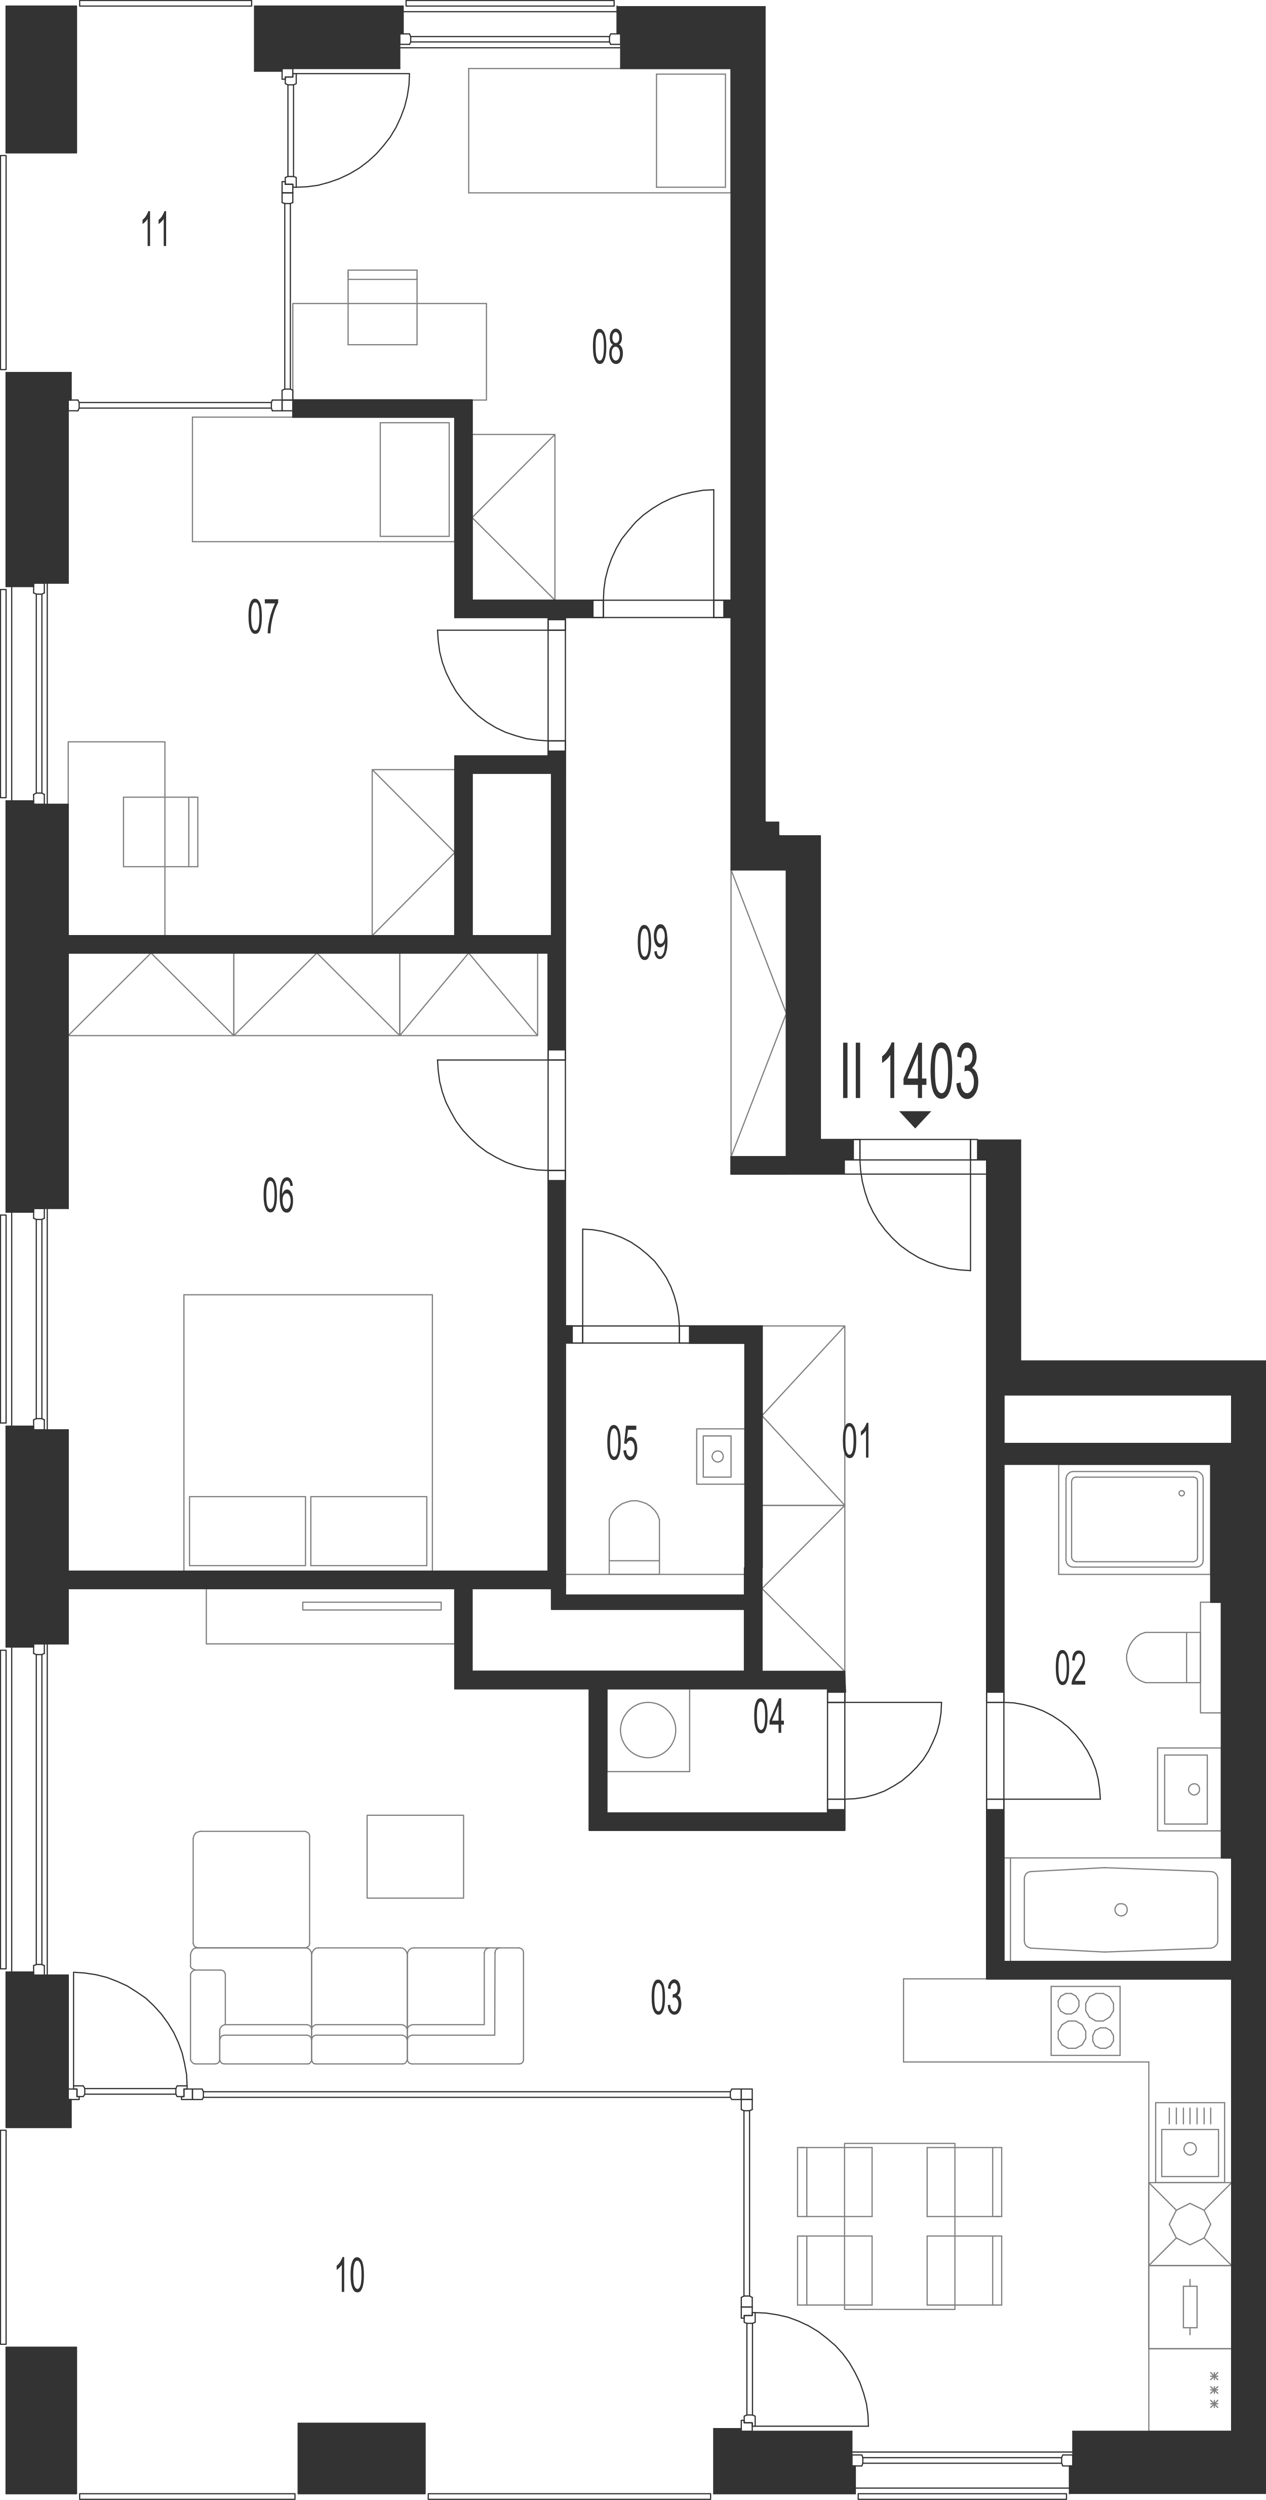 <?xml version="1.0" encoding="utf-8"?>
<!-- Generator: Adobe Illustrator 28.2.0, SVG Export Plug-In . SVG Version: 6.00 Build 0)  -->
<svg version="1.1" xmlns="http://www.w3.org/2000/svg" xmlns:xlink="http://www.w3.org/1999/xlink" x="0px" y="0px"
	 viewBox="0 0 519.7 1025.4" style="enable-background:new 0 0 519.7 1025.4;" xml:space="preserve">
<style type="text/css">
	.st0{fill:none;stroke:#808080;stroke-width:0.5;stroke-linecap:round;stroke-linejoin:round;stroke-miterlimit:10;}
	.st1{fill:none;stroke:#333333;stroke-width:0.5;stroke-linecap:round;stroke-linejoin:round;stroke-miterlimit:10;}
	.st2{fill-rule:evenodd;clip-rule:evenodd;fill:#333333;}
	.st3{fill:#333333;}
</style>
<g id="vybaveni">
	<polyline class="st0" points="314.3,337 314.3,342.6 319.9,342.6 	"/>
	<line class="st0" x1="482.9" y1="906.6" x2="488.5" y2="903.8"/>
	<line class="st0" x1="480" y1="912.4" x2="482.9" y2="906.6"/>
	<line class="st0" x1="482.9" y1="918" x2="480" y2="912.4"/>
	<line class="st0" x1="488.5" y1="920.8" x2="482.9" y2="918"/>
	<line class="st0" x1="494.3" y1="918" x2="488.5" y2="920.8"/>
	<line class="st0" x1="497" y1="912.4" x2="494.3" y2="918"/>
	<line class="st0" x1="494.3" y1="906.6" x2="497" y2="912.4"/>
	<line class="st0" x1="488.5" y1="903.8" x2="494.3" y2="906.6"/>
	<line class="st0" x1="482.9" y1="906.6" x2="471.6" y2="895.3"/>
	<line class="st0" x1="471.6" y1="929.3" x2="482.9" y2="918"/>
	<line class="st0" x1="505.6" y1="929.3" x2="494.3" y2="918"/>
	<line class="st0" x1="505.6" y1="895.3" x2="494.3" y2="906.6"/>
	<line class="st0" x1="471.6" y1="929.3" x2="505.6" y2="929.3"/>
	<line class="st0" x1="505.6" y1="895.3" x2="505.6" y2="929.3"/>
	<line class="st0" x1="471.6" y1="929.3" x2="471.6" y2="895.3"/>
	<line class="st0" x1="505.6" y1="895.3" x2="471.6" y2="895.3"/>
	<line class="st0" x1="471.6" y1="963.4" x2="471.6" y2="845.8"/>
	<line class="st0" x1="471.6" y1="997.3" x2="471.6" y2="963.4"/>
	<line class="st0" x1="505.6" y1="963.4" x2="505.6" y2="997.3"/>
	<line class="st0" x1="497" y1="976.1" x2="499.9" y2="973.2"/>
	<line class="st0" x1="497" y1="973.2" x2="499.9" y2="976.1"/>
	<line class="st0" x1="498.5" y1="973.2" x2="498.5" y2="976.1"/>
	<line class="st0" x1="471.6" y1="963.4" x2="505.6" y2="963.4"/>
	<line class="st0" x1="497" y1="974.7" x2="499.9" y2="974.7"/>
	<line class="st0" x1="505.6" y1="997.3" x2="471.6" y2="997.3"/>
	<line class="st0" x1="497" y1="987.5" x2="499.9" y2="984.6"/>
	<line class="st0" x1="497" y1="984.6" x2="499.9" y2="987.5"/>
	<line class="st0" x1="498.5" y1="984.6" x2="498.5" y2="987.5"/>
	<line class="st0" x1="497" y1="981.7" x2="499.9" y2="979"/>
	<line class="st0" x1="497" y1="979" x2="499.9" y2="981.7"/>
	<line class="st0" x1="498.5" y1="979" x2="498.5" y2="981.7"/>
	<line class="st0" x1="497" y1="980.3" x2="499.9" y2="980.3"/>
	<line class="st0" x1="497" y1="986" x2="499.9" y2="986"/>
	<line class="st0" x1="444.2" y1="838.8" x2="445.7" y2="836.2"/>
	<line class="st0" x1="445.7" y1="833.2" x2="444.2" y2="830.5"/>
	<line class="st0" x1="431.5" y1="843.1" x2="459.8" y2="843.1"/>
	<line class="st0" x1="459.8" y1="814.8" x2="431.5" y2="814.8"/>
	<line class="st0" x1="457.1" y1="835" x2="457.1" y2="837.2"/>
	<line class="st0" x1="448.6" y1="837.2" x2="448.6" y2="835"/>
	<line class="st0" x1="445.7" y1="836.2" x2="445.7" y2="833.2"/>
	<line class="st0" x1="459.8" y1="814.8" x2="459.8" y2="843.1"/>
	<line class="st0" x1="454" y1="831.8" x2="455.9" y2="832.9"/>
	<line class="st0" x1="455.5" y1="827.4" x2="452.9" y2="829"/>
	<line class="st0" x1="452.9" y1="817.7" x2="455.5" y2="819.1"/>
	<line class="st0" x1="457.1" y1="824.8" x2="455.5" y2="827.4"/>
	<line class="st0" x1="455.5" y1="819.1" x2="457.1" y2="821.8"/>
	<line class="st0" x1="457.1" y1="821.8" x2="457.1" y2="824.8"/>
	<line class="st0" x1="455.9" y1="832.9" x2="457.1" y2="835"/>
	<line class="st0" x1="447.2" y1="819.1" x2="449.9" y2="817.7"/>
	<line class="st0" x1="449.9" y1="817.7" x2="452.9" y2="817.7"/>
	<line class="st0" x1="449.6" y1="832.9" x2="451.7" y2="831.8"/>
	<line class="st0" x1="452.9" y1="829" x2="449.9" y2="829"/>
	<line class="st0" x1="451.7" y1="831.8" x2="454" y2="831.8"/>
	<line class="st0" x1="447.2" y1="827.4" x2="445.7" y2="824.8"/>
	<line class="st0" x1="445.7" y1="824.8" x2="445.7" y2="821.8"/>
	<line class="st0" x1="445.7" y1="821.8" x2="447.2" y2="819.1"/>
	<line class="st0" x1="449.9" y1="829" x2="447.2" y2="827.4"/>
	<line class="st0" x1="448.6" y1="835" x2="449.6" y2="832.9"/>
	<line class="st0" x1="455.9" y1="839.2" x2="454" y2="840.2"/>
	<line class="st0" x1="457.1" y1="837.2" x2="455.9" y2="839.2"/>
	<line class="st0" x1="451.7" y1="840.2" x2="449.6" y2="839.2"/>
	<line class="st0" x1="454" y1="840.2" x2="451.7" y2="840.2"/>
	<line class="st0" x1="449.6" y1="839.2" x2="448.6" y2="837.2"/>
	<line class="st0" x1="434.4" y1="833.2" x2="434.4" y2="836.2"/>
	<line class="st0" x1="431.5" y1="814.8" x2="431.5" y2="843.1"/>
	<line class="st0" x1="436" y1="830.5" x2="438.5" y2="829"/>
	<line class="st0" x1="435.5" y1="818.8" x2="437.5" y2="817.7"/>
	<line class="st0" x1="437.5" y1="826.1" x2="435.5" y2="825"/>
	<line class="st0" x1="439.8" y1="817.7" x2="441.7" y2="818.8"/>
	<line class="st0" x1="439.8" y1="817.7" x2="437.5" y2="817.7"/>
	<line class="st0" x1="441.6" y1="829" x2="438.5" y2="829"/>
	<line class="st0" x1="441.7" y1="825" x2="439.8" y2="826.1"/>
	<line class="st0" x1="442.9" y1="823" x2="442.9" y2="820.7"/>
	<line class="st0" x1="442.9" y1="820.7" x2="441.7" y2="818.8"/>
	<line class="st0" x1="441.7" y1="825" x2="442.9" y2="823"/>
	<line class="st0" x1="441.6" y1="829" x2="444.2" y2="830.5"/>
	<line class="st0" x1="437.5" y1="826.1" x2="439.8" y2="826.1"/>
	<line class="st0" x1="434.4" y1="820.7" x2="434.4" y2="823"/>
	<line class="st0" x1="435.5" y1="818.8" x2="434.4" y2="820.7"/>
	<line class="st0" x1="434.4" y1="823" x2="435.5" y2="825"/>
	<line class="st0" x1="436" y1="830.5" x2="434.4" y2="833.2"/>
	<line class="st0" x1="438.5" y1="840.2" x2="436" y2="838.8"/>
	<line class="st0" x1="438.5" y1="840.2" x2="441.6" y2="840.2"/>
	<line class="st0" x1="444.2" y1="838.8" x2="441.6" y2="840.2"/>
	<line class="st0" x1="434.4" y1="836.2" x2="436" y2="838.8"/>
	<line class="st0" x1="283.1" y1="726.7" x2="283.1" y2="692.7"/>
	<line class="st0" x1="249.1" y1="692.7" x2="249.1" y2="726.7"/>
	<line class="st0" x1="249.1" y1="726.7" x2="283.1" y2="726.7"/>
	<line class="st0" x1="283.1" y1="692.7" x2="249.1" y2="692.7"/>
	<path class="st0" d="M266,698.3c6.4,0,11.4,5.1,11.4,11.4c0,6.2-5,11.3-11.4,11.3c-6.2,0-11.2-5.1-11.3-11.3
		C254.8,703.4,259.9,698.3,266,698.3"/>
	<line class="st0" x1="471.6" y1="963.4" x2="471.6" y2="929.3"/>
	<line class="st0" x1="505.6" y1="929.3" x2="505.6" y2="963.4"/>
	<line class="st0" x1="488.5" y1="935" x2="488.5" y2="937.8"/>
	<line class="st0" x1="471.6" y1="929.3" x2="505.6" y2="929.3"/>
	<line class="st0" x1="505.6" y1="963.4" x2="471.6" y2="963.4"/>
	<line class="st0" x1="485.8" y1="954.8" x2="491.4" y2="954.8"/>
	<line class="st0" x1="491.4" y1="937.8" x2="485.8" y2="937.8"/>
	<line class="st0" x1="491.4" y1="954.8" x2="491.4" y2="937.8"/>
	<line class="st0" x1="488.5" y1="957.7" x2="488.5" y2="954.8"/>
	<line class="st0" x1="485.8" y1="937.8" x2="485.8" y2="954.8"/>
	<line class="st0" x1="322.8" y1="474.5" x2="322.8" y2="481.6"/>
	<line class="st0" x1="28" y1="644.5" x2="28" y2="651.6"/>
	<line class="st0" x1="232.1" y1="651.6" x2="226.4" y2="651.6"/>
	<line class="st0" x1="249.1" y1="654.4" x2="241.9" y2="654.4"/>
	<line class="st0" x1="305.8" y1="660.1" x2="305.8" y2="654.4"/>
	<line class="st0" x1="28" y1="383.8" x2="28" y2="390.9"/>
	<line class="st0" x1="226.4" y1="383.8" x2="232.1" y2="383.8"/>
	<line class="st0" x1="226.4" y1="317.2" x2="232.1" y2="317.2"/>
	<line class="st0" x1="412.1" y1="572.2" x2="405" y2="572.2"/>
	<line class="st0" x1="505.6" y1="592.1" x2="505.6" y2="597.7"/>
	<line class="st0" x1="412.1" y1="592.1" x2="412.1" y2="600.6"/>
	<line class="st0" x1="505.6" y1="811.7" x2="505.6" y2="804.6"/>
	<line class="st0" x1="505.6" y1="597.7" x2="505.6" y2="762.2"/>
	<line class="st0" x1="423.2" y1="767.7" x2="453.2" y2="766.1"/>
	<line class="st0" x1="453.2" y1="800.7" x2="423.2" y2="799.1"/>
	<line class="st0" x1="453.5" y1="766.1" x2="453.2" y2="766.1"/>
	<line class="st0" x1="453.2" y1="800.7" x2="453.5" y2="800.7"/>
	<line class="st0" x1="414.8" y1="804.6" x2="414.8" y2="762.1"/>
	<line class="st0" x1="420.5" y1="796.2" x2="420.5" y2="770.4"/>
	<polyline class="st0" points="423.2,767.7 422.2,767.9 421.3,768.5 420.7,769.5 420.5,770.4 	"/>
	<polyline class="st0" points="420.5,796.2 420.7,797.3 421.3,798.2 422.2,798.8 423.2,799.1 	"/>
	<line class="st0" x1="414.8" y1="762.1" x2="505.6" y2="762.1"/>
	<line class="st0" x1="505.6" y1="804.6" x2="414.8" y2="804.6"/>
	<line class="st0" x1="453.5" y1="766.1" x2="497.2" y2="767.7"/>
	<line class="st0" x1="497.2" y1="799.1" x2="453.5" y2="800.7"/>
	<line class="st0" x1="499.9" y1="770.5" x2="499.9" y2="796.2"/>
	<line class="st0" x1="505.6" y1="762.1" x2="505.6" y2="804.6"/>
	<polyline class="st0" points="499.9,770.5 499.7,769.5 499.1,768.5 498.2,767.9 497.2,767.7 	"/>
	<polyline class="st0" points="497.2,799.1 498.2,798.8 499.1,798.1 499.7,797.3 499.9,796.2 	"/>
	<path class="st0" d="M457.7,783.4c0,1.3,1.2,2.5,2.5,2.5c1.5,0,2.6-1.2,2.5-2.5c0.1-1.5-1-2.6-2.5-2.5
		C458.9,780.7,457.7,781.9,457.7,783.4"/>
	<line class="st0" x1="414.8" y1="762.1" x2="412.1" y2="762.1"/>
	<polyline class="st0" points="232.1,645.8 305.8,645.8 305.8,654.4 232.1,654.4 232.1,645.8 	"/>
	<polyline class="st0" points="492.8,702.6 492.8,657.2 501.4,657.2 501.4,702.6 492.8,702.6 	"/>
	<line class="st0" x1="492.8" y1="690.2" x2="492.8" y2="669.6"/>
	<line class="st0" x1="492.8" y1="669.6" x2="470.2" y2="669.6"/>
	<polyline class="st0" points="470.2,669.6 468.1,670.3 466.4,671.5 464.9,673.1 463.8,674.8 463,676.8 462.5,678.8 462.5,681 
		463,683 463.8,685 464.9,686.8 466.4,688.3 468.1,689.4 470.2,690.2 	"/>
	<line class="st0" x1="470.2" y1="690.2" x2="492.8" y2="690.2"/>
	<line class="st0" x1="487.1" y1="669.6" x2="487.1" y2="690.2"/>
	<line class="st0" x1="474.4" y1="895.3" x2="502.7" y2="895.3"/>
	<line class="st0" x1="502.7" y1="895.3" x2="502.7" y2="862.5"/>
	<line class="st0" x1="502.7" y1="862.5" x2="474.4" y2="862.5"/>
	<line class="st0" x1="474.4" y1="862.5" x2="474.4" y2="895.3"/>
	<path class="st0" d="M486,881.4c0.1,1.4,1.2,2.5,2.5,2.6c1.5-0.1,2.6-1.3,2.6-2.6c0-1.4-1.1-2.6-2.6-2.5
		C487.2,878.8,486.1,880,486,881.4"/>
	<polyline class="st0" points="500.2,892.8 500.2,873.5 476.9,873.5 476.9,892.8 500.2,892.8 	"/>
	<line class="st0" x1="491.4" y1="871.2" x2="491.4" y2="864.7"/>
	<line class="st0" x1="488.5" y1="871.2" x2="488.5" y2="864.7"/>
	<line class="st0" x1="494.3" y1="871.2" x2="494.3" y2="864.7"/>
	<line class="st0" x1="497" y1="871.2" x2="497" y2="864.7"/>
	<line class="st0" x1="485.8" y1="871.2" x2="485.8" y2="864.7"/>
	<line class="st0" x1="482.9" y1="871.2" x2="482.9" y2="864.7"/>
	<line class="st0" x1="480" y1="871.2" x2="480" y2="864.7"/>
	<line class="st0" x1="250.1" y1="645.8" x2="270.7" y2="645.8"/>
	<line class="st0" x1="270.7" y1="645.8" x2="270.7" y2="623.3"/>
	<polyline class="st0" points="270.7,623.3 269.9,621.2 268.8,619.6 267.2,618 265.4,616.8 263.5,616.1 261.5,615.6 259.3,615.6 
		257.3,616.1 255.4,616.8 253.6,618 252,619.6 250.9,621.2 250.1,623.3 	"/>
	<line class="st0" x1="250.1" y1="623.3" x2="250.1" y2="645.8"/>
	<line class="st0" x1="270.7" y1="640.2" x2="250.1" y2="640.2"/>
	<line class="st0" x1="405" y1="811.7" x2="370.9" y2="811.7"/>
	<line class="st0" x1="193.8" y1="651.6" x2="186.7" y2="651.6"/>
	<line class="st0" x1="232.1" y1="543.9" x2="232.1" y2="550.9"/>
	<line class="st0" x1="225" y1="644.5" x2="232.1" y2="644.5"/>
	<line class="st0" x1="232.1" y1="550.9" x2="225" y2="550.9"/>
	<polyline class="st0" points="475.2,717 475.2,751 501.4,751 501.4,717 475.2,717 	"/>
	<polyline class="st0" points="478.1,719.9 478.1,748.2 495.6,748.2 495.6,719.9 478.1,719.9 	"/>
	<path class="st0" d="M487.9,734c0,1.2,1,2.2,2.3,2.3c1.3-0.1,2.3-1.1,2.2-2.3c0.1-1.3-0.9-2.4-2.2-2.3
		C489,731.7,487.9,732.7,487.9,734"/>
	<polyline class="st0" points="286,586.1 286,608.8 305.8,608.8 305.8,586.1 286,586.1 	"/>
	<polyline class="st0" points="288.7,589 288.7,605.9 300.1,605.9 300.1,589 288.7,589 	"/>
	<path class="st0" d="M292.3,597.5c0.1,1.1,1.1,2.2,2.3,2.2c1.3,0,2.3-1,2.3-2.2c0-1.4-1-2.4-2.3-2.3
		C293.4,595.1,292.4,596.1,292.3,597.5"/>
	<line class="st0" x1="491.6" y1="607.6" x2="491.6" y2="638.9"/>
	<line class="st0" x1="439.9" y1="638.9" x2="439.9" y2="607.6"/>
	<line class="st0" x1="493.9" y1="606.5" x2="493.9" y2="640.1"/>
	<line class="st0" x1="437.6" y1="640.1" x2="437.6" y2="606.5"/>
	<line class="st0" x1="497" y1="600.6" x2="497" y2="645.8"/>
	<line class="st0" x1="434.6" y1="600.6" x2="434.6" y2="645.8"/>
	<line class="st0" x1="497" y1="600.6" x2="434.6" y2="600.6"/>
	<path class="st0" d="M484,612.5c0,0.6,0.5,1.1,1.1,1.1c0.6,0,1.1-0.5,1.1-1.1c0-0.6-0.5-1.1-1.1-1C484.5,611.4,484,611.9,484,612.5
		"/>
	<polyline class="st0" points="490,605.9 490.8,606.1 491.4,606.7 491.6,607.6 	"/>
	<line class="st0" x1="440.5" y1="603.6" x2="491.2" y2="603.6"/>
	<polyline class="st0" points="491.2,603.6 492.2,603.8 493.1,604.5 493.7,605.3 493.9,606.5 	"/>
	<line class="st0" x1="441.6" y1="605.9" x2="490" y2="605.9"/>
	<polyline class="st0" points="439.9,607.6 440.2,606.7 440.8,606.1 441.6,605.9 	"/>
	<polyline class="st0" points="437.6,606.5 437.9,605.3 438.5,604.5 439.4,603.8 440.5,603.6 	"/>
	<line class="st0" x1="497" y1="645.8" x2="434.6" y2="645.8"/>
	<polyline class="st0" points="491.6,638.9 491.4,639.7 490.8,640.3 490,640.6 	"/>
	<line class="st0" x1="491.2" y1="642.8" x2="440.5" y2="642.8"/>
	<polyline class="st0" points="493.9,640.1 493.7,641.2 493.1,642 492.2,642.6 491.2,642.8 	"/>
	<line class="st0" x1="490" y1="640.6" x2="441.6" y2="640.6"/>
	<polyline class="st0" points="440.5,642.8 439.4,642.6 438.5,642 437.9,641.2 437.6,640.1 	"/>
	<polyline class="st0" points="441.6,640.6 440.8,640.3 440.2,639.7 439.9,638.9 	"/>
	<polyline class="st0" points="84.7,651.6 84.7,674.3 186.7,674.3 186.7,651.6 84.7,651.6 	"/>
	<polyline class="st0" points="124.3,657.2 124.3,660.4 181.1,660.4 181.1,657.2 124.3,657.2 	"/>
	<polyline class="st0" points="164.1,424.8 96,424.8 96,390.9 164.1,390.9 164.1,424.8 130.1,390.9 96,424.8 	"/>
	<polyline class="st0" points="96,424.8 28,424.8 28,390.9 96,390.9 96,424.8 62,390.9 28,424.8 	"/>
	<polyline class="st0" points="152.8,383.8 152.8,315.7 186.7,315.7 186.7,383.8 152.8,383.8 186.7,349.7 152.8,315.7 	"/>
	<polyline class="st0" points="227.8,246.2 227.8,178.2 193.8,178.2 193.8,246.2 227.8,246.2 193.8,212.3 227.8,178.2 	"/>
	<polyline class="st0" points="300.1,474.5 300.1,356.8 322.8,356.8 322.8,474.5 300.1,474.5 322.8,415.7 300.1,356.8 	"/>
	<polyline class="st0" points="346.8,685.6 346.8,617.5 312.8,617.5 312.8,685.6 346.8,685.6 312.8,651.6 346.8,617.5 	"/>
	<polyline class="st0" points="346.8,617.5 346.8,543.9 312.8,543.9 312.8,617.5 346.8,617.5 312.8,580.7 346.8,543.9 	"/>
	<polyline class="st0" points="79.3,797.2 79.6,797.9 79.9,798.5 80.7,798.8 81.4,799 	"/>
	<line class="st0" x1="81.4" y1="799" x2="125.4" y2="799"/>
	<polyline class="st0" points="125.4,799 126,798.8 126.6,798.4 127,797.9 127.1,797.2 	"/>
	<line class="st0" x1="127.1" y1="797.2" x2="127.1" y2="753.2"/>
	<polyline class="st0" points="127.1,753.2 127,752.5 126.6,751.9 126,751.5 125.3,751.2 	"/>
	<line class="st0" x1="125.3" y1="751.2" x2="82.2" y2="751.2"/>
	<polyline class="st0" points="82.2,751.2 81.1,751.5 80.2,752 79.6,753 79.3,754.1 	"/>
	<line class="st0" x1="79.3" y1="754.1" x2="79.3" y2="797.2"/>
	<polyline class="st0" points="200.8,799 199.8,799.3 199.1,800 198.8,801 	"/>
	<polyline class="st0" points="198.8,801 198.8,830.5 169.2,830.5 	"/>
	<polyline class="st0" points="169.2,830.5 168.2,830.9 167.5,831.5 167.2,832.5 	"/>
	<polyline class="st0" points="167.2,844.9 167.4,845.5 167.8,846.1 168.5,846.5 169.1,846.6 	"/>
	<line class="st0" x1="169.1" y1="846.6" x2="213.1" y2="846.6"/>
	<polyline class="st0" points="213.1,846.6 213.8,846.5 214.4,846.1 214.8,845.5 214.9,844.9 	"/>
	<line class="st0" x1="214.9" y1="844.9" x2="214.9" y2="800.9"/>
	<polyline class="st0" points="214.9,800.9 214.7,800 214,799.3 213.1,799 	"/>
	<line class="st0" x1="213.1" y1="799" x2="170.1" y2="799"/>
	<polyline class="st0" points="170.1,799 169,799.1 168,799.7 167.4,800.7 167.2,801.7 	"/>
	<line class="st0" x1="167.2" y1="801.7" x2="167.2" y2="844.9"/>
	<polyline class="st0" points="205,799 204.1,799.3 203.4,800 203.2,801 	"/>
	<polyline class="st0" points="203.2,801 203.1,834.8 169.2,834.8 	"/>
	<polyline class="st0" points="169.2,834.8 168.2,835.1 167.5,835.8 167.2,836.8 	"/>
	<polyline class="st0" points="127.9,832.3 128.2,831.5 128.8,830.9 129.6,830.5 	"/>
	<line class="st0" x1="129.6" y1="830.5" x2="165.1" y2="830.5"/>
	<polyline class="st0" points="165.1,830.5 166.1,830.9 166.8,831.6 167.2,832.5 	"/>
	<line class="st0" x1="167.2" y1="832.5" x2="167.2" y2="844.9"/>
	<polyline class="st0" points="167.2,844.9 166.9,845.5 166.6,846.1 166,846.5 165.2,846.6 	"/>
	<line class="st0" x1="165.2" y1="846.6" x2="129.6" y2="846.6"/>
	<polyline class="st0" points="129.6,846.6 129,846.5 128.4,846.1 128.1,845.5 127.9,844.9 	"/>
	<line class="st0" x1="127.9" y1="844.9" x2="127.9" y2="832.3"/>
	<line class="st0" x1="127.9" y1="832.5" x2="127.9" y2="801.7"/>
	<polyline class="st0" points="127.9,801.7 128.2,800.7 128.8,799.8 129.7,799.1 130.8,799 	"/>
	<line class="st0" x1="130.8" y1="799" x2="164.3" y2="799"/>
	<polyline class="st0" points="164.3,799 165.4,799.1 166.3,799.8 166.9,800.7 167.2,801.7 	"/>
	<line class="st0" x1="167.2" y1="801.7" x2="167.2" y2="832.5"/>
	<polyline class="st0" points="127.9,836.7 128.2,835.8 128.8,835.1 129.6,834.8 	"/>
	<line class="st0" x1="129.6" y1="834.8" x2="165.1" y2="834.8"/>
	<polyline class="st0" points="165.1,834.8 166.1,835.1 166.8,835.8 167.2,836.8 	"/>
	<line class="st0" x1="90.2" y1="832.9" x2="90.2" y2="844.7"/>
	<polyline class="st0" points="127.9,832.3 127.7,831.5 127.1,830.9 126.2,830.5 	"/>
	<line class="st0" x1="126.2" y1="830.5" x2="92.3" y2="830.5"/>
	<polyline class="st0" points="92.3,830.5 91.3,830.9 90.6,831.6 90.2,832.5 	"/>
	<line class="st0" x1="90.2" y1="832.5" x2="90.2" y2="844.9"/>
	<polyline class="st0" points="90.2,844.9 90.4,845.5 90.8,846.1 91.4,846.5 92.2,846.6 	"/>
	<line class="st0" x1="92.2" y1="846.6" x2="126.2" y2="846.6"/>
	<polyline class="st0" points="126.2,846.6 127,846.5 127.4,846.1 127.8,845.5 127.9,844.9 	"/>
	<line class="st0" x1="127.9" y1="844.9" x2="127.9" y2="801.8"/>
	<polyline class="st0" points="127.9,801.8 127.8,800.8 127.3,799.9 126.5,799.2 125.5,799 	"/>
	<line class="st0" x1="125.5" y1="799" x2="81.1" y2="799"/>
	<polyline class="st0" points="81.1,799 80,799.1 79.1,799.7 78.5,800.7 78.2,801.7 	"/>
	<line class="st0" x1="78.2" y1="801.7" x2="78.2" y2="806.7"/>
	<polyline class="st0" points="78.2,806.7 78.7,807.4 79.5,807.8 80.3,808.1 	"/>
	<line class="st0" x1="92.5" y1="830.5" x2="92.5" y2="809.9"/>
	<polyline class="st0" points="92.5,809.9 92.3,809.2 91.9,808.6 91.3,808.2 90.6,808.1 	"/>
	<line class="st0" x1="90.6" y1="808.1" x2="80.3" y2="808.1"/>
	<polyline class="st0" points="80.3,808.1 79.6,808.2 79,808.6 78.5,809.2 78.2,809.9 	"/>
	<line class="st0" x1="78.2" y1="809.9" x2="78.2" y2="844.9"/>
	<polyline class="st0" points="78.2,844.9 78.5,845.5 79,846.1 79.6,846.5 80.3,846.6 	"/>
	<line class="st0" x1="80.3" y1="846.6" x2="88.3" y2="846.6"/>
	<polyline class="st0" points="88.3,846.6 89.3,846.4 89.9,845.8 90.2,844.9 	"/>
	<polyline class="st0" points="90.2,836.7 90.5,835.8 91.1,835.1 91.9,834.8 	"/>
	<line class="st0" x1="91.9" y1="834.8" x2="126.1" y2="834.8"/>
	<polyline class="st0" points="126.1,834.8 127,835.1 127.7,835.8 127.9,836.8 	"/>
	<polyline class="st0" points="150.7,778.6 150.7,744.6 190.3,744.6 190.3,778.6 150.7,778.6 	"/>
	<line class="st0" x1="358" y1="917.2" x2="358" y2="945.5"/>
	<line class="st0" x1="331.2" y1="917.2" x2="331.2" y2="945.5"/>
	<line class="st0" x1="327.4" y1="945.5" x2="327.4" y2="917.2"/>
	<line class="st0" x1="358" y1="880.9" x2="331.2" y2="880.9"/>
	<line class="st0" x1="330.2" y1="909.2" x2="358" y2="909.2"/>
	<line class="st0" x1="358" y1="917.2" x2="331.2" y2="917.2"/>
	<line class="st0" x1="331.2" y1="917.2" x2="328.3" y2="917.2"/>
	<line class="st0" x1="327.4" y1="917.2" x2="330.2" y2="917.2"/>
	<line class="st0" x1="331.2" y1="880.9" x2="331.2" y2="909.2"/>
	<line class="st0" x1="327.4" y1="909.2" x2="327.4" y2="880.9"/>
	<line class="st0" x1="327.4" y1="909.2" x2="330.2" y2="909.2"/>
	<line class="st0" x1="331.2" y1="880.9" x2="328.3" y2="880.9"/>
	<line class="st0" x1="327.4" y1="880.9" x2="330.2" y2="880.9"/>
	<line class="st0" x1="358" y1="880.9" x2="358" y2="909.2"/>
	<line class="st0" x1="380.6" y1="945.5" x2="380.6" y2="917.2"/>
	<line class="st0" x1="407.5" y1="945.5" x2="407.5" y2="917.2"/>
	<line class="st0" x1="411.2" y1="917.2" x2="411.2" y2="945.5"/>
	<line class="st0" x1="408.5" y1="917.2" x2="380.6" y2="917.2"/>
	<line class="st0" x1="380.6" y1="909.2" x2="407.5" y2="909.2"/>
	<line class="st0" x1="408.5" y1="880.9" x2="380.6" y2="880.9"/>
	<line class="st0" x1="380.6" y1="909.2" x2="380.6" y2="880.9"/>
	<line class="st0" x1="411.2" y1="917.2" x2="408.5" y2="917.2"/>
	<line class="st0" x1="407.5" y1="909.2" x2="407.5" y2="880.9"/>
	<line class="st0" x1="411.2" y1="880.9" x2="411.2" y2="909.2"/>
	<line class="st0" x1="411.2" y1="909.2" x2="408.5" y2="909.2"/>
	<line class="st0" x1="407.5" y1="909.2" x2="410.3" y2="909.2"/>
	<line class="st0" x1="411.2" y1="880.9" x2="408.5" y2="880.9"/>
	<polyline class="st0" points="346.7,947.3 346.7,879.2 392,879.2 392,947.3 346.7,947.3 	"/>
	<line class="st0" x1="327.4" y1="945.5" x2="358" y2="945.5"/>
	<line class="st0" x1="380.6" y1="945.5" x2="411.2" y2="945.5"/>
	<line class="st0" x1="75.5" y1="531.1" x2="177.5" y2="531.1"/>
	<line class="st0" x1="177.5" y1="644.5" x2="75.5" y2="644.5"/>
	<line class="st0" x1="175.2" y1="642.2" x2="127.6" y2="642.2"/>
	<line class="st0" x1="175.2" y1="613.9" x2="127.6" y2="613.9"/>
	<line class="st0" x1="177.5" y1="531.1" x2="177.5" y2="644.5"/>
	<line class="st0" x1="175.2" y1="613.9" x2="175.2" y2="642.2"/>
	<line class="st0" x1="75.5" y1="644.5" x2="75.5" y2="531.1"/>
	<line class="st0" x1="127.6" y1="642.2" x2="127.6" y2="613.9"/>
	<line class="st0" x1="125.4" y1="642.2" x2="125.4" y2="613.9"/>
	<line class="st0" x1="125.4" y1="613.9" x2="77.8" y2="613.9"/>
	<line class="st0" x1="125.4" y1="642.2" x2="77.8" y2="642.2"/>
	<line class="st0" x1="77.8" y1="613.9" x2="77.8" y2="642.2"/>
	<polyline class="st0" points="28,304.3 28,383.8 67.7,383.8 67.7,304.3 28,304.3 	"/>
	<line class="st0" x1="50.7" y1="327" x2="50.7" y2="355.5"/>
	<line class="st0" x1="77.5" y1="327" x2="77.5" y2="355.5"/>
	<line class="st0" x1="81.2" y1="355.5" x2="81.2" y2="327"/>
	<line class="st0" x1="50.7" y1="327" x2="77.5" y2="327"/>
	<line class="st0" x1="81.2" y1="327" x2="78.5" y2="327"/>
	<line class="st0" x1="77.5" y1="327" x2="80.3" y2="327"/>
	<line class="st0" x1="78.5" y1="355.5" x2="50.7" y2="355.5"/>
	<line class="st0" x1="81.2" y1="355.5" x2="78.5" y2="355.5"/>
	<line class="st0" x1="192.4" y1="28.1" x2="300.1" y2="28.1"/>
	<line class="st0" x1="300.1" y1="79.1" x2="192.4" y2="79.1"/>
	<line class="st0" x1="297.8" y1="76.8" x2="269.5" y2="76.8"/>
	<line class="st0" x1="297.8" y1="30.4" x2="269.5" y2="30.4"/>
	<line class="st0" x1="192.4" y1="79.1" x2="192.4" y2="28.1"/>
	<line class="st0" x1="269.5" y1="30.4" x2="269.5" y2="76.8"/>
	<line class="st0" x1="300.1" y1="28.1" x2="300.1" y2="79.1"/>
	<line class="st0" x1="297.8" y1="30.4" x2="297.8" y2="76.8"/>
	<line class="st0" x1="79" y1="171.1" x2="186.7" y2="171.1"/>
	<line class="st0" x1="186.7" y1="222.2" x2="79" y2="222.2"/>
	<line class="st0" x1="184.4" y1="220" x2="156.1" y2="220"/>
	<line class="st0" x1="184.4" y1="173.4" x2="156.1" y2="173.4"/>
	<line class="st0" x1="79" y1="222.2" x2="79" y2="171.1"/>
	<line class="st0" x1="156.1" y1="173.4" x2="156.1" y2="220"/>
	<line class="st0" x1="186.7" y1="171.1" x2="186.7" y2="222.2"/>
	<line class="st0" x1="184.4" y1="173.4" x2="184.4" y2="220"/>
	<polyline class="st0" points="120.2,164.1 199.7,164.1 199.7,124.5 120.2,124.5 120.2,164.1 	"/>
	<line class="st0" x1="142.9" y1="141.4" x2="171.2" y2="141.4"/>
	<line class="st0" x1="142.9" y1="114.6" x2="171.2" y2="114.6"/>
	<line class="st0" x1="171.2" y1="110.8" x2="142.9" y2="110.8"/>
	<line class="st0" x1="142.9" y1="141.4" x2="142.9" y2="114.6"/>
	<line class="st0" x1="142.9" y1="110.8" x2="142.9" y2="113.7"/>
	<line class="st0" x1="142.9" y1="114.6" x2="142.9" y2="111.7"/>
	<line class="st0" x1="171.2" y1="113.7" x2="171.2" y2="141.4"/>
	<line class="st0" x1="171.2" y1="110.8" x2="171.2" y2="113.7"/>
	<polyline class="st0" points="220.7,424.8 164.1,424.8 164.1,390.9 220.7,390.9 220.7,424.8 192.4,390.9 164.1,424.8 	"/>
	<line class="st0" x1="370.9" y1="811.7" x2="370.9" y2="845.8"/>
	<line class="st0" x1="370.9" y1="845.8" x2="471.6" y2="845.8"/>
</g>
<g id="vykres">
	<line class="st1" x1="300.1" y1="356.8" x2="300.1" y2="28.1"/>
	<line class="st1" x1="300.1" y1="356.8" x2="322.8" y2="356.8"/>
	<line class="st1" x1="322.8" y1="474.5" x2="322.8" y2="356.8"/>
	<line class="st1" x1="505.6" y1="592.1" x2="505.6" y2="572.2"/>
	<line class="st1" x1="505.6" y1="997.3" x2="505.6" y2="811.7"/>
	<line class="st1" x1="398.4" y1="475.8" x2="398.4" y2="521.2"/>
	<polyline class="st1" points="353,475.8 353.3,480.2 354,484.7 355.1,489 356.5,493.2 358.4,497.2 360.7,501 363.4,504.6 
		366.4,507.9 369.6,510.9 373.2,513.5 377,515.8 381.1,517.7 385.3,519.2 389.5,520.3 394,520.9 398.4,521.2 	"/>
	<line class="st1" x1="405" y1="475.8" x2="398.4" y2="475.8"/>
	<line class="st1" x1="353" y1="475.8" x2="346.6" y2="475.8"/>
	<line class="st1" x1="398.4" y1="475.8" x2="398.4" y2="467.4"/>
	<line class="st1" x1="353" y1="475.8" x2="353" y2="467.4"/>
	<line class="st1" x1="346.6" y1="475.8" x2="346.6" y2="481.6"/>
	<line class="st1" x1="398.4" y1="467.4" x2="353" y2="467.4"/>
	<line class="st1" x1="398.4" y1="475.8" x2="353" y2="475.8"/>
	<line class="st1" x1="346.6" y1="481.6" x2="405" y2="481.6"/>
	<polyline class="st1" points="350.3,475.8 353,475.8 353,467.4 350.3,467.4 350.3,475.8 	"/>
	<polyline class="st1" points="398.4,475.8 401.3,475.8 401.3,467.4 398.4,467.4 398.4,475.8 	"/>
	<line class="st1" x1="337" y1="467.4" x2="353" y2="467.4"/>
	<line class="st1" x1="13.8" y1="239.2" x2="13.8" y2="164.1"/>
	<line class="st1" x1="2.5" y1="240.6" x2="2.5" y2="152.8"/>
	<line class="st1" x1="28" y1="239.2" x2="28" y2="164.1"/>
	<line class="st1" x1="13.8" y1="674.3" x2="13.8" y2="586.5"/>
	<line class="st1" x1="2.5" y1="675.6" x2="2.5" y2="585"/>
	<line class="st1" x1="28" y1="966.1" x2="13.8" y2="966.1"/>
	<line class="st1" x1="13.8" y1="1011.5" x2="13.8" y2="966.1"/>
	<line class="st1" x1="28" y1="1011.5" x2="28" y2="966.1"/>
	<line class="st1" x1="28" y1="1011.5" x2="13.8" y2="1011.5"/>
	<line class="st1" x1="28" y1="674.3" x2="13.8" y2="674.3"/>
	<line class="st1" x1="4.8" y1="675.6" x2="4.8" y2="808.9"/>
	<line class="st1" x1="19.4" y1="674.3" x2="19.4" y2="810.2"/>
	<line class="st1" x1="171.1" y1="1011.5" x2="125.8" y2="1011.5"/>
	<line class="st1" x1="13.8" y1="495.7" x2="13.8" y2="329.9"/>
	<line class="st1" x1="2.5" y1="497.2" x2="2.5" y2="328.5"/>
	<line class="st1" x1="28" y1="495.7" x2="13.8" y2="495.7"/>
	<line class="st1" x1="28" y1="586.5" x2="13.8" y2="586.5"/>
	<line class="st1" x1="4.8" y1="497.2" x2="4.8" y2="585"/>
	<line class="st1" x1="19.4" y1="495.7" x2="19.4" y2="586.5"/>
	<line class="st1" x1="28" y1="239.2" x2="13.8" y2="239.2"/>
	<line class="st1" x1="28" y1="329.9" x2="13.8" y2="329.9"/>
	<line class="st1" x1="4.8" y1="240.6" x2="4.8" y2="328.5"/>
	<line class="st1" x1="28" y1="329.9" x2="28" y2="329.9"/>
	<line class="st1" x1="19.4" y1="239.2" x2="19.4" y2="329.9"/>
	<line class="st1" x1="440.4" y1="997.3" x2="440.4" y2="1011.5"/>
	<line class="st1" x1="293" y1="996.2" x2="293" y2="1022.9"/>
	<line class="st1" x1="349.7" y1="997.3" x2="349.7" y2="1011.5"/>
	<line class="st1" x1="349.7" y1="1011.5" x2="304.3" y2="1011.5"/>
	<line class="st1" x1="351.1" y1="1022.9" x2="293" y2="1022.9"/>
	<line class="st1" x1="349.7" y1="1005.8" x2="440.4" y2="1005.8"/>
	<line class="st1" x1="351.1" y1="1020.6" x2="439" y2="1020.6"/>
	<line class="st1" x1="505.6" y1="997.3" x2="440.4" y2="997.3"/>
	<line class="st1" x1="254.8" y1="28.1" x2="300.1" y2="28.1"/>
	<line class="st1" x1="13.8" y1="13.9" x2="28" y2="13.9"/>
	<line class="st1" x1="29.2" y1="152.8" x2="2.5" y2="152.8"/>
	<line class="st1" x1="28" y1="59.2" x2="28" y2="13.9"/>
	<line class="st1" x1="13.8" y1="59.2" x2="13.8" y2="13.9"/>
	<line class="st1" x1="13.8" y1="59.2" x2="28" y2="59.2"/>
	<line class="st1" x1="254.8" y1="28.1" x2="254.8" y2="13.9"/>
	<line class="st1" x1="164.1" y1="28.1" x2="164.1" y2="13.9"/>
	<line class="st1" x1="104.5" y1="29.2" x2="104.5" y2="2.5"/>
	<line class="st1" x1="115.8" y1="28.1" x2="164.1" y2="28.1"/>
	<line class="st1" x1="115.8" y1="13.9" x2="164.1" y2="13.9"/>
	<line class="st1" x1="104.5" y1="2.5" x2="165.5" y2="2.5"/>
	<line class="st1" x1="164.1" y1="19.6" x2="254.8" y2="19.6"/>
	<line class="st1" x1="165.5" y1="4.8" x2="253.3" y2="4.8"/>
	<line class="st1" x1="349.7" y1="997.3" x2="304.3" y2="997.3"/>
	<line class="st1" x1="28" y1="674.3" x2="28" y2="651.6"/>
	<line class="st1" x1="28" y1="644.5" x2="28" y2="586.5"/>
	<line class="st1" x1="28" y1="495.7" x2="28" y2="390.9"/>
	<line class="st1" x1="28" y1="383.8" x2="28" y2="329.9"/>
	<line class="st1" x1="115.8" y1="13.9" x2="115.8" y2="28.1"/>
	<line class="st1" x1="125.8" y1="997.3" x2="125.8" y2="1011.5"/>
	<line class="st1" x1="13.8" y1="164.1" x2="28" y2="164.1"/>
	<line class="st1" x1="28" y1="810.2" x2="13.8" y2="810.2"/>
	<line class="st1" x1="304.3" y1="1011.5" x2="304.3" y2="997.3"/>
	<line class="st1" x1="171.1" y1="1011.5" x2="171.1" y2="997.3"/>
	<line class="st1" x1="125.8" y1="997.3" x2="171.1" y2="997.3"/>
	<polyline class="st1" points="28,810.2 13.8,810.2 13.8,861.2 28,861.2 28,810.2 	"/>
	<polyline class="st1" points="2.5,808.9 13.8,808.9 13.8,810.2 28,810.2 28,861.2 29.2,861.2 29.2,872.7 2.5,872.7 2.5,808.9 	"/>
	<rect x="13.8" y="810.2" class="st1" width="14.2" height="51"/>
	<line class="st1" x1="168.1" y1="13.9" x2="164.1" y2="13.9"/>
	<line class="st1" x1="164.1" y1="13.9" x2="164.1" y2="18.2"/>
	<line class="st1" x1="164.1" y1="18.2" x2="168.1" y2="18.2"/>
	<line class="st1" x1="168.1" y1="18.2" x2="168.6" y2="17.2"/>
	<line class="st1" x1="168.6" y1="17.2" x2="168.6" y2="15"/>
	<line class="st1" x1="168.6" y1="15" x2="168.1" y2="13.9"/>
	<line class="st1" x1="168.6" y1="17.2" x2="250.2" y2="17.2"/>
	<line class="st1" x1="168.6" y1="15" x2="250.2" y2="15"/>
	<line class="st1" x1="250.7" y1="13.9" x2="254.8" y2="13.9"/>
	<line class="st1" x1="254.8" y1="13.9" x2="254.8" y2="18.2"/>
	<line class="st1" x1="254.8" y1="18.2" x2="250.7" y2="18.2"/>
	<line class="st1" x1="250.7" y1="18.2" x2="250.2" y2="17.2"/>
	<line class="st1" x1="250.2" y1="17.2" x2="250.2" y2="15"/>
	<line class="st1" x1="250.2" y1="15" x2="250.7" y2="13.9"/>
	<line class="st1" x1="353.8" y1="1007" x2="349.7" y2="1007"/>
	<line class="st1" x1="349.7" y1="1007" x2="349.7" y2="1011.5"/>
	<line class="st1" x1="349.7" y1="1011.5" x2="353.8" y2="1011.5"/>
	<line class="st1" x1="353.8" y1="1011.5" x2="354.2" y2="1010.4"/>
	<line class="st1" x1="354.2" y1="1010.4" x2="354.2" y2="1008.1"/>
	<line class="st1" x1="354.2" y1="1008.1" x2="353.8" y2="1007"/>
	<line class="st1" x1="354.2" y1="1010.4" x2="435.8" y2="1010.4"/>
	<line class="st1" x1="354.2" y1="1008.1" x2="435.8" y2="1008.1"/>
	<line class="st1" x1="436.3" y1="1007" x2="440.4" y2="1007"/>
	<line class="st1" x1="440.4" y1="1007" x2="440.4" y2="1011.5"/>
	<line class="st1" x1="440.4" y1="1011.5" x2="436.3" y2="1011.5"/>
	<line class="st1" x1="436.3" y1="1011.5" x2="435.8" y2="1010.4"/>
	<line class="st1" x1="435.8" y1="1010.4" x2="435.8" y2="1008.1"/>
	<line class="st1" x1="435.8" y1="1008.1" x2="436.3" y2="1007"/>
	<line class="st1" x1="13.8" y1="325.9" x2="13.8" y2="329.9"/>
	<line class="st1" x1="13.8" y1="329.9" x2="18.2" y2="329.9"/>
	<line class="st1" x1="18.2" y1="329.9" x2="18.2" y2="325.9"/>
	<line class="st1" x1="18.2" y1="325.9" x2="17.2" y2="325.3"/>
	<line class="st1" x1="17.2" y1="325.3" x2="14.9" y2="325.3"/>
	<line class="st1" x1="14.9" y1="325.3" x2="13.8" y2="325.9"/>
	<line class="st1" x1="17.2" y1="325.3" x2="17.2" y2="243.7"/>
	<line class="st1" x1="14.9" y1="325.3" x2="14.9" y2="243.7"/>
	<line class="st1" x1="13.8" y1="243.2" x2="13.8" y2="239.2"/>
	<line class="st1" x1="13.8" y1="239.2" x2="18.2" y2="239.2"/>
	<line class="st1" x1="18.2" y1="239.2" x2="18.2" y2="243.2"/>
	<line class="st1" x1="18.2" y1="243.2" x2="17.2" y2="243.7"/>
	<line class="st1" x1="17.2" y1="243.7" x2="14.9" y2="243.7"/>
	<line class="st1" x1="14.9" y1="243.7" x2="13.8" y2="243.2"/>
	<line class="st1" x1="13.8" y1="582.4" x2="13.8" y2="586.5"/>
	<line class="st1" x1="13.8" y1="586.5" x2="18.2" y2="586.5"/>
	<line class="st1" x1="18.2" y1="586.5" x2="18.2" y2="582.4"/>
	<line class="st1" x1="18.2" y1="582.4" x2="17.2" y2="581.9"/>
	<line class="st1" x1="17.2" y1="581.9" x2="14.9" y2="581.9"/>
	<line class="st1" x1="14.9" y1="581.9" x2="13.8" y2="582.4"/>
	<line class="st1" x1="17.2" y1="581.9" x2="17.2" y2="500.2"/>
	<line class="st1" x1="14.9" y1="581.9" x2="14.9" y2="500.2"/>
	<line class="st1" x1="13.8" y1="499.7" x2="13.8" y2="495.7"/>
	<line class="st1" x1="13.8" y1="495.7" x2="18.2" y2="495.7"/>
	<line class="st1" x1="18.2" y1="495.7" x2="18.2" y2="499.7"/>
	<line class="st1" x1="18.2" y1="499.7" x2="17.2" y2="500.2"/>
	<line class="st1" x1="17.2" y1="500.2" x2="14.9" y2="500.2"/>
	<line class="st1" x1="14.9" y1="500.2" x2="13.8" y2="499.7"/>
	<line class="st1" x1="13.8" y1="806.3" x2="13.8" y2="810.2"/>
	<line class="st1" x1="13.8" y1="810.2" x2="18.2" y2="810.2"/>
	<line class="st1" x1="18.2" y1="810.2" x2="18.2" y2="806.3"/>
	<line class="st1" x1="18.2" y1="806.3" x2="17.2" y2="805.8"/>
	<line class="st1" x1="17.2" y1="805.8" x2="14.9" y2="805.8"/>
	<line class="st1" x1="14.9" y1="805.8" x2="13.8" y2="806.3"/>
	<line class="st1" x1="17.2" y1="805.8" x2="17.2" y2="678.7"/>
	<line class="st1" x1="14.9" y1="805.8" x2="14.9" y2="678.7"/>
	<line class="st1" x1="13.8" y1="678.2" x2="13.8" y2="674.3"/>
	<line class="st1" x1="13.8" y1="674.3" x2="18.2" y2="674.3"/>
	<line class="st1" x1="18.2" y1="674.3" x2="18.2" y2="678.2"/>
	<line class="st1" x1="18.2" y1="678.2" x2="17.2" y2="678.7"/>
	<line class="st1" x1="17.2" y1="678.7" x2="14.9" y2="678.7"/>
	<line class="st1" x1="14.9" y1="678.7" x2="13.8" y2="678.2"/>
	<polyline class="st1" points="351.1,1022.9 351.1,1011.5 349.7,1011.5 	"/>
	<polyline class="st1" points="439,1022.9 439,1011.5 440.4,1011.5 	"/>
	<polyline class="st1" points="293,996.2 304.3,996.2 304.3,997.3 	"/>
	<polyline class="st1" points="2.5,675.6 13.8,675.6 13.8,674.3 	"/>
	<polyline class="st1" points="2.5,585 13.8,585 13.8,586.5 	"/>
	<polyline class="st1" points="2.5,497.2 13.8,497.2 13.8,495.7 	"/>
	<polyline class="st1" points="2.5,328.5 13.8,328.5 13.8,329.9 	"/>
	<polyline class="st1" points="2.5,240.6 13.8,240.6 13.8,239.2 	"/>
	<polyline class="st1" points="29.2,152.8 29.2,164.1 28,164.1 	"/>
	<polyline class="st1" points="104.5,29.2 115.8,29.2 115.8,28.1 	"/>
	<polyline class="st1" points="165.5,2.5 165.5,13.9 164.1,13.9 	"/>
	<polyline class="st1" points="253.3,2.5 253.3,13.9 254.8,13.9 	"/>
	<polyline class="st1" points="2.5,2.5 31.4,2.5 31.4,62.7 2.5,62.7 2.5,2.5 	"/>
	<polyline class="st1" points="2.5,962.8 31.4,962.8 31.4,1022.9 2.5,1022.9 2.5,962.8 	"/>
	<polyline class="st1" points="122.4,994 174.5,994 174.5,1022.9 122.4,1022.9 122.4,994 	"/>
	<polyline class="st1" points="352.3,1022.9 437.8,1022.9 437.8,1025.2 352.3,1025.2 352.3,1022.9 	"/>
	<polyline class="st1" points="175.8,1022.9 291.7,1022.9 291.7,1025.2 175.8,1025.2 175.8,1022.9 	"/>
	<polyline class="st1" points="32.7,1022.9 121.1,1022.9 121.1,1025.2 32.7,1025.2 32.7,1022.9 	"/>
	<polyline class="st1" points="0.2,807.6 0.2,676.9 2.5,676.9 2.5,807.6 0.2,807.6 	"/>
	<polyline class="st1" points="0.2,583.7 0.2,498.4 2.5,498.4 2.5,583.7 0.2,583.7 	"/>
	<polyline class="st1" points="0.2,327.2 0.2,241.8 2.5,241.8 2.5,327.2 0.2,327.2 	"/>
	<polyline class="st1" points="0.2,151.6 0.2,63.8 2.5,63.8 2.5,151.6 0.2,151.6 	"/>
	<polyline class="st1" points="0.2,961.6 0.2,873.8 2.5,873.8 2.5,961.6 0.2,961.6 	"/>
	<polyline class="st1" points="166.7,0.2 252.1,0.2 252.1,2.5 166.7,2.5 166.7,0.2 	"/>
	<polyline class="st1" points="32.7,0.2 103.3,0.2 103.3,2.5 32.7,2.5 32.7,0.2 	"/>
	<line class="st1" x1="346.6" y1="481.6" x2="300.1" y2="481.6"/>
	<line class="st1" x1="300.1" y1="481.6" x2="300.1" y2="474.5"/>
	<line class="st1" x1="300.1" y1="474.5" x2="322.8" y2="474.5"/>
	<line class="st1" x1="405" y1="475.8" x2="405" y2="698.3"/>
	<line class="st1" x1="405" y1="811.7" x2="505.6" y2="811.7"/>
	<line class="st1" x1="412.1" y1="738" x2="412.1" y2="804.6"/>
	<line class="st1" x1="412.1" y1="804.6" x2="505.6" y2="804.6"/>
	<line class="st1" x1="505.6" y1="804.6" x2="505.6" y2="762.1"/>
	<line class="st1" x1="497" y1="600.6" x2="412.1" y2="600.6"/>
	<line class="st1" x1="412.1" y1="600.6" x2="412.1" y2="698.3"/>
	<polyline class="st1" points="505.6,592.1 505.6,572.2 412.1,572.2 412.1,592.1 505.6,592.1 	"/>
	<line class="st1" x1="312.8" y1="543.9" x2="278.9" y2="543.9"/>
	<line class="st1" x1="186.7" y1="171.1" x2="186.7" y2="253.3"/>
	<line class="st1" x1="193.8" y1="164.1" x2="193.8" y2="246.2"/>
	<polyline class="st1" points="193.8,685.6 305.8,685.6 305.8,660.1 226.4,660.1 226.4,651.6 193.8,651.6 	"/>
	<line class="st1" x1="305.8" y1="654.4" x2="305.8" y2="550.9"/>
	<polyline class="st1" points="339.7,698.3 339.7,692.7 249.1,692.7 	"/>
	<line class="st1" x1="193.8" y1="651.6" x2="193.8" y2="685.6"/>
	<line class="st1" x1="232.1" y1="550.9" x2="232.1" y2="654.4"/>
	<line class="st1" x1="28" y1="651.6" x2="186.7" y2="651.6"/>
	<line class="st1" x1="28" y1="383.8" x2="186.7" y2="383.8"/>
	<line class="st1" x1="28" y1="390.9" x2="225" y2="390.9"/>
	<line class="st1" x1="120.2" y1="164.1" x2="193.8" y2="164.1"/>
	<line class="st1" x1="120.2" y1="171.1" x2="186.7" y2="171.1"/>
	<line class="st1" x1="226.4" y1="383.8" x2="193.8" y2="383.8"/>
	<line class="st1" x1="226.4" y1="383.8" x2="226.4" y2="317.2"/>
	<line class="st1" x1="226.4" y1="317.2" x2="193.8" y2="317.2"/>
	<line class="st1" x1="193.8" y1="246.2" x2="247.7" y2="246.2"/>
	<line class="st1" x1="232.1" y1="253.3" x2="247.7" y2="253.3"/>
	<line class="st1" x1="120.2" y1="164.1" x2="120.2" y2="171.1"/>
	<line class="st1" x1="186.7" y1="651.6" x2="186.7" y2="692.7"/>
	<line class="st1" x1="232.1" y1="379.6" x2="232.1" y2="311.5"/>
	<line class="st1" x1="225" y1="310.1" x2="186.7" y2="310.1"/>
	<line class="st1" x1="232.1" y1="379.6" x2="232.1" y2="434.8"/>
	<line class="st1" x1="193.8" y1="317.2" x2="193.8" y2="383.8"/>
	<line class="st1" x1="232.1" y1="253.3" x2="232.1" y2="258.5"/>
	<line class="st1" x1="346.8" y1="698.3" x2="386.5" y2="698.3"/>
	<polyline class="st1" points="346.8,738 351,737.8 355.1,737.2 359.2,736.1 363,734.7 366.7,732.7 370.2,730.5 373.4,727.8 
		376.3,724.9 379,721.7 381.2,718.2 383,714.5 384.6,710.7 385.7,706.6 386.3,702.5 386.5,698.3 	"/>
	<line class="st1" x1="339.7" y1="698.3" x2="346.8" y2="698.3"/>
	<line class="st1" x1="339.7" y1="738" x2="346.8" y2="738"/>
	<line class="st1" x1="346.8" y1="698.3" x2="346.8" y2="738"/>
	<line class="st1" x1="339.7" y1="698.3" x2="339.7" y2="738"/>
	<polyline class="st1" points="346.8,738 346.8,742.3 339.7,742.3 339.7,738 346.8,738 	"/>
	<polyline class="st1" points="346.8,694.1 346.8,698.3 339.7,698.3 339.7,694.1 346.8,694.1 	"/>
	<line class="st1" x1="305.8" y1="550.9" x2="278.9" y2="550.9"/>
	<line class="st1" x1="305.8" y1="654.4" x2="232.1" y2="654.4"/>
	<line class="st1" x1="346.8" y1="698.3" x2="346.8" y2="691.2"/>
	<line class="st1" x1="239.2" y1="543.9" x2="239.2" y2="504.2"/>
	<polyline class="st1" points="278.9,543.9 278.6,539.8 277.9,535.6 276.8,531.6 275.4,527.8 273.5,524 271.2,520.6 268.7,517.3 
		265.7,514.5 262.4,511.8 259,509.5 255.2,507.6 251.4,506.2 247.4,505.1 243.2,504.4 239.2,504.2 	"/>
	<line class="st1" x1="278.9" y1="543.9" x2="278.9" y2="550.9"/>
	<line class="st1" x1="239.2" y1="543.9" x2="239.2" y2="550.9"/>
	<line class="st1" x1="278.9" y1="550.9" x2="239.2" y2="550.9"/>
	<line class="st1" x1="278.9" y1="543.9" x2="239.2" y2="543.9"/>
	<polyline class="st1" points="239.2,550.9 234.8,550.9 234.8,543.9 239.2,543.9 239.2,550.9 	"/>
	<polyline class="st1" points="283.1,550.9 278.9,550.9 278.9,543.9 283.1,543.9 283.1,550.9 	"/>
	<line class="st1" x1="239.2" y1="550.9" x2="232.1" y2="550.9"/>
	<line class="st1" x1="239.2" y1="543.9" x2="232.1" y2="543.9"/>
	<line class="st1" x1="28" y1="644.5" x2="225" y2="644.5"/>
	<line class="st1" x1="412.1" y1="738" x2="405" y2="738"/>
	<line class="st1" x1="412.1" y1="698.3" x2="405" y2="698.3"/>
	<line class="st1" x1="405" y1="738" x2="405" y2="698.3"/>
	<line class="st1" x1="412.1" y1="738" x2="412.1" y2="698.3"/>
	<polyline class="st1" points="405,698.3 405,694.1 412.1,694.1 412.1,698.3 405,698.3 	"/>
	<polyline class="st1" points="405,742.3 405,738 412.1,738 412.1,742.3 405,742.3 	"/>
	<line class="st1" x1="405" y1="738" x2="405" y2="811.7"/>
	<line class="st1" x1="225" y1="258.5" x2="179.6" y2="258.5"/>
	<line class="st1" x1="225" y1="303.9" x2="232.1" y2="303.9"/>
	<line class="st1" x1="225" y1="258.5" x2="232.1" y2="258.5"/>
	<line class="st1" x1="232.1" y1="303.9" x2="232.1" y2="258.5"/>
	<line class="st1" x1="225" y1="303.9" x2="225" y2="258.5"/>
	<polyline class="st1" points="232.1,258.5 232.1,254.2 225,254.2 225,258.5 232.1,258.5 	"/>
	<polyline class="st1" points="232.1,308.1 232.1,303.9 225,303.9 225,308.1 232.1,308.1 	"/>
	<polyline class="st1" points="179.6,258.5 179.9,262.9 180.5,267.4 181.6,271.7 183.1,275.8 185.1,279.9 187.3,283.7 190,287.3 
		193,290.5 196.2,293.5 199.8,296.2 203.6,298.5 207.6,300.4 211.8,301.8 216.1,303 220.6,303.6 225,303.9 	"/>
	<line class="st1" x1="225" y1="434.8" x2="179.6" y2="434.8"/>
	<line class="st1" x1="225" y1="480.1" x2="232.1" y2="480.1"/>
	<line class="st1" x1="225" y1="434.8" x2="232.1" y2="434.8"/>
	<line class="st1" x1="232.1" y1="480.1" x2="232.1" y2="434.8"/>
	<line class="st1" x1="225" y1="480.1" x2="225" y2="434.8"/>
	<polyline class="st1" points="232.1,434.8 232.1,430.6 225,430.6 225,434.8 232.1,434.8 	"/>
	<polyline class="st1" points="232.1,484.3 232.1,480.1 225,480.1 225,484.3 232.1,484.3 	"/>
	<polyline class="st1" points="179.6,434.8 179.9,439.2 180.5,443.7 181.6,448 183.1,452.2 185.1,456.1 187.3,460 190,463.6 
		193,466.8 196.2,469.8 199.8,472.5 203.6,474.7 207.6,476.7 211.8,478.2 216.1,479.3 220.6,479.9 225,480.1 	"/>
	<line class="st1" x1="293" y1="246.2" x2="293" y2="200.9"/>
	<line class="st1" x1="247.7" y1="246.2" x2="247.7" y2="253.3"/>
	<line class="st1" x1="293" y1="246.2" x2="293" y2="253.3"/>
	<line class="st1" x1="247.7" y1="253.3" x2="293" y2="253.3"/>
	<line class="st1" x1="247.7" y1="246.2" x2="293" y2="246.2"/>
	<polyline class="st1" points="243.4,253.3 247.7,253.3 247.7,246.2 243.4,246.2 243.4,253.3 	"/>
	<polyline class="st1" points="293,200.9 288.6,201.1 284.2,201.9 279.8,202.9 275.6,204.4 271.6,206.3 267.8,208.6 264.2,211.2 
		260.9,214.2 258,217.6 255.2,221.1 253,224.9 251.1,229 249.6,233.2 248.5,237.5 247.9,241.8 247.7,246.2 	"/>
	<line class="st1" x1="293" y1="253.3" x2="300.1" y2="253.3"/>
	<line class="st1" x1="293" y1="246.2" x2="300.1" y2="246.2"/>
	<polyline class="st1" points="297.2,253.3 293,253.3 293,246.2 297.2,246.2 297.2,253.3 	"/>
	<line class="st1" x1="232.1" y1="480.1" x2="232.1" y2="543.9"/>
	<line class="st1" x1="186.7" y1="310.1" x2="186.7" y2="383.8"/>
	<line class="st1" x1="232.1" y1="303.9" x2="232.1" y2="311.5"/>
	<line class="st1" x1="225" y1="390.9" x2="225" y2="434.8"/>
	<polyline class="st1" points="505.6,762.1 501.4,762.1 501.4,657.2 	"/>
	<polyline class="st1" points="34.2,860 31.6,860 31.6,856.9 30.2,856.9 30.2,855.6 34.2,855.6 34.8,856.7 34.8,859 34.2,860 	"/>
	<polyline class="st1" points="28,856.9 31.6,856.9 31.6,860 32.5,860 32.5,861.2 28,861.2 28,856.9 	"/>
	<polyline class="st1" points="72.7,860 75.5,860 75.5,856.9 76.8,856.9 76.8,855.6 72.7,855.6 72.2,856.7 72.2,859 72.7,860 	"/>
	<polyline class="st1" points="79,856.9 75.5,856.9 75.5,860 74.5,860 74.5,861.2 79,861.2 79,856.9 	"/>
	<line class="st1" x1="34.8" y1="856.7" x2="72.2" y2="856.7"/>
	<line class="st1" x1="34.8" y1="859" x2="72.2" y2="859"/>
	<line class="st1" x1="30.2" y1="855.6" x2="30.2" y2="809.2"/>
	<polyline class="st1" points="76.8,855.6 76.6,851 75.8,846.6 74.8,842.2 73.2,837.8 71.3,833.7 68.9,829.8 66.2,826.1 63.1,822.7 
		59.8,819.6 56,817 52.2,814.6 48,812.7 43.8,811.1 39.4,810 34.8,809.3 30.2,809 	"/>
	<line class="st1" x1="83" y1="856.9" x2="79" y2="856.9"/>
	<line class="st1" x1="79" y1="856.9" x2="79" y2="861.2"/>
	<line class="st1" x1="79" y1="861.2" x2="83" y2="861.2"/>
	<line class="st1" x1="83" y1="861.2" x2="83.5" y2="860.3"/>
	<line class="st1" x1="83.5" y1="860.3" x2="83.5" y2="858"/>
	<line class="st1" x1="83.5" y1="858" x2="83" y2="856.9"/>
	<line class="st1" x1="83.5" y1="860.3" x2="299.8" y2="860.3"/>
	<line class="st1" x1="83.5" y1="858" x2="299.8" y2="858"/>
	<line class="st1" x1="300.4" y1="856.9" x2="304.3" y2="856.9"/>
	<line class="st1" x1="304.3" y1="856.9" x2="304.3" y2="861.2"/>
	<line class="st1" x1="304.3" y1="861.2" x2="300.4" y2="861.2"/>
	<line class="st1" x1="300.4" y1="861.2" x2="299.8" y2="860.3"/>
	<line class="st1" x1="299.8" y1="860.3" x2="299.8" y2="858"/>
	<line class="st1" x1="299.8" y1="858" x2="300.4" y2="856.9"/>
	<polyline class="st1" points="305.5,991.1 305.5,993.8 308.8,993.8 308.8,995.2 310,995.2 310,991.1 308.9,990.6 306.6,990.6 
		305.5,991.1 	"/>
	<polyline class="st1" points="308.8,997.3 308.8,993.8 305.5,993.8 305.5,992.8 304.3,992.8 304.3,997.3 308.8,997.3 	"/>
	<polyline class="st1" points="305.5,952.6 305.5,949.8 308.8,949.8 308.8,948.6 310,948.6 310,952.6 308.9,953 306.6,953 
		305.5,952.6 	"/>
	<polyline class="st1" points="308.8,946.3 308.8,949.8 305.5,949.8 305.5,950.9 304.3,950.9 304.3,946.3 308.8,946.3 	"/>
	<line class="st1" x1="308.9" y1="990.6" x2="308.9" y2="953"/>
	<line class="st1" x1="306.6" y1="990.6" x2="306.6" y2="953"/>
	<line class="st1" x1="310" y1="995.2" x2="356.5" y2="995.2"/>
	<polyline class="st1" points="356.5,995.2 356.3,990.5 355.7,986 354.5,981.6 353,977.3 351,973.2 348.7,969.2 346,965.5 
		343,962.2 339.5,959.2 335.9,956.4 331.9,954 327.8,952.1 323.5,950.5 319.1,949.5 314.5,948.8 310,948.6 	"/>
	<line class="st1" x1="308.8" y1="942.4" x2="308.8" y2="946.3"/>
	<line class="st1" x1="308.8" y1="946.3" x2="304.3" y2="946.3"/>
	<line class="st1" x1="304.3" y1="946.3" x2="304.3" y2="942.4"/>
	<line class="st1" x1="304.3" y1="942.4" x2="305.4" y2="941.8"/>
	<line class="st1" x1="305.4" y1="941.8" x2="307.7" y2="941.8"/>
	<line class="st1" x1="307.7" y1="941.8" x2="308.8" y2="942.4"/>
	<line class="st1" x1="305.4" y1="941.8" x2="305.4" y2="865.8"/>
	<line class="st1" x1="307.7" y1="941.8" x2="307.7" y2="865.8"/>
	<line class="st1" x1="308.8" y1="865.3" x2="308.8" y2="861.2"/>
	<line class="st1" x1="308.8" y1="861.2" x2="304.3" y2="861.2"/>
	<line class="st1" x1="304.3" y1="861.2" x2="304.3" y2="865.3"/>
	<line class="st1" x1="304.3" y1="865.3" x2="305.4" y2="865.8"/>
	<line class="st1" x1="305.4" y1="865.8" x2="307.7" y2="865.8"/>
	<line class="st1" x1="307.7" y1="865.8" x2="308.8" y2="865.3"/>
	<polyline class="st1" points="117.1,34.3 117.1,31.6 120.2,31.6 120.2,30.2 121.6,30.2 121.6,34.3 120.5,34.8 118.2,34.8 
		117.1,34.3 	"/>
	<polyline class="st1" points="120.2,28.1 120.2,31.6 117.1,31.6 117.1,32.5 115.8,32.5 115.8,28.1 120.2,28.1 	"/>
	<polyline class="st1" points="117.1,72.8 117.1,75.6 120.2,75.6 120.2,76.8 121.6,76.8 121.6,72.8 120.5,72.4 118.2,72.4 
		117.1,72.8 	"/>
	<polyline class="st1" points="120.2,79.1 120.2,75.6 117.1,75.6 117.1,74.5 115.8,74.5 115.8,79.1 120.2,79.1 	"/>
	<line class="st1" x1="120.5" y1="34.8" x2="120.5" y2="72.4"/>
	<line class="st1" x1="118.2" y1="34.8" x2="118.2" y2="72.4"/>
	<line class="st1" x1="121.6" y1="30.2" x2="168" y2="30.2"/>
	<polyline class="st1" points="121.6,76.8 126.1,76.6 130.6,76 135,74.8 139.3,73.3 143.5,71.3 147.4,69 151.1,66.2 154.4,63.2 
		157.4,59.8 160.2,56.2 162.6,52.2 164.5,48.1 166.1,43.8 167.2,39.4 167.9,34.8 168.1,30.2 	"/>
	<line class="st1" x1="120.2" y1="83.1" x2="120.2" y2="79.1"/>
	<line class="st1" x1="120.2" y1="79.1" x2="115.8" y2="79.1"/>
	<line class="st1" x1="115.8" y1="79.1" x2="115.8" y2="83.1"/>
	<line class="st1" x1="115.8" y1="83.1" x2="116.9" y2="83.5"/>
	<line class="st1" x1="116.9" y1="83.5" x2="119.2" y2="83.5"/>
	<line class="st1" x1="119.2" y1="83.5" x2="120.2" y2="83.1"/>
	<line class="st1" x1="116.9" y1="83.5" x2="116.9" y2="159.6"/>
	<line class="st1" x1="119.2" y1="83.5" x2="119.2" y2="159.6"/>
	<line class="st1" x1="120.2" y1="160.1" x2="120.2" y2="164.1"/>
	<line class="st1" x1="120.2" y1="164.1" x2="115.8" y2="164.1"/>
	<line class="st1" x1="115.8" y1="164.1" x2="115.8" y2="160.1"/>
	<line class="st1" x1="115.8" y1="160.1" x2="116.9" y2="159.6"/>
	<line class="st1" x1="116.9" y1="159.6" x2="119.2" y2="159.6"/>
	<line class="st1" x1="119.2" y1="159.6" x2="120.2" y2="160.1"/>
	<line class="st1" x1="32" y1="164.1" x2="28" y2="164.1"/>
	<line class="st1" x1="28" y1="164.1" x2="28" y2="168.5"/>
	<line class="st1" x1="28" y1="168.5" x2="32" y2="168.5"/>
	<line class="st1" x1="32" y1="168.5" x2="32.5" y2="167.4"/>
	<line class="st1" x1="32.5" y1="167.4" x2="32.5" y2="165.1"/>
	<line class="st1" x1="32.5" y1="165.1" x2="32" y2="164.1"/>
	<line class="st1" x1="32.5" y1="167.4" x2="111.4" y2="167.4"/>
	<line class="st1" x1="32.5" y1="165.1" x2="111.4" y2="165.1"/>
	<line class="st1" x1="111.8" y1="164.1" x2="115.8" y2="164.1"/>
	<line class="st1" x1="115.8" y1="164.1" x2="115.8" y2="168.5"/>
	<line class="st1" x1="115.8" y1="168.5" x2="111.8" y2="168.5"/>
	<line class="st1" x1="111.8" y1="168.5" x2="111.4" y2="167.4"/>
	<line class="st1" x1="111.4" y1="167.4" x2="111.4" y2="165.1"/>
	<line class="st1" x1="111.4" y1="165.1" x2="111.8" y2="164.1"/>
	<polyline class="st1" points="304.3,856.9 308.8,856.9 308.8,861.2 304.3,861.2 304.3,856.9 	"/>
	<polyline class="st1" points="115.8,168.5 120.2,168.5 120.2,164.1 115.8,164.1 115.8,168.5 	"/>
	<line class="st1" x1="412.1" y1="738" x2="451.7" y2="738"/>
	<polyline class="st1" points="451.7,738 451.4,733.9 450.8,729.7 449.8,725.8 448.3,721.9 446.4,718.2 444.1,714.7 441.5,711.5 
		438.6,708.5 435.4,706 431.9,703.7 428.2,701.8 424.3,700.3 420.2,699.2 416.2,698.5 412.1,698.3 	"/>
	<polyline class="st1" points="339.7,698.3 346.8,698.3 346.8,685.6 312.8,685.6 312.8,543.9 	"/>
	<polyline class="st1" points="186.7,692.7 241.9,692.7 241.9,750.7 346.8,750.7 346.8,738 	"/>
	<polyline class="st1" points="339.7,738 339.7,743.7 249.1,743.7 249.1,692.7 	"/>
	<polyline class="st1" points="186.7,253.3 225,253.3 225,258.5 	"/>
	<line class="st1" x1="225" y1="303.9" x2="225" y2="310.1"/>
	<line class="st1" x1="225" y1="480.1" x2="225" y2="644.5"/>
	<path class="st1" d="M232.1,383.8v-66.6h-5.6v56.6v10H232.1z M322.8,481.6v-7.1h-22.7v7.1H322.8 M505.6,603.4v-11.3h-93.5v8.5h85
		v56.6h4.3v104.9h4.2V603.4 M226.4,660.1h79.3v-5.8h-25.7h-13.9h-34.1v-2.8h-5.6V660.1"/>
	<path class="st1" d="M300.1,246.2h-2.9v7.1h2.9V246.2z M193.8,246.2h49.6v7.1h-11.3v0.8H225v-0.8h-38.3v-82.2h-66.5v-7.1h73.6
		V246.2 M225,308.1h7.1v9.1h-38.3v66.6h-7.1v-73.7H225V308.1 M28,383.8h204.1v46.8H225v-39.7H28V383.8 M232.1,484.3H225v66.6h7.1
		V484.3 M28,644.5h197h7.1v7.1H28V644.5"/>
	<path class="st1" d="M505.6,811.7v-7.1h-93.5V748v-5.6H405v69.4H505.6z M410.6,572.2H405v121.9h7.1v-56.6v-39.7v5.6v-5.6v-25.6
		H410.6 M305.8,643.1h7.1v-99.2h-29.8v7.1h22.7V643.1 M225,550.9v4.3v89.3h7.1v-93.6h2.8v-7.1h-2.8v7.1H225 M186.7,651.6V670v22.7
		h55.2v58.1h104.9v-8.4h-7.1v1.3h-90.6v-51h90.6v1.4h7.4l-0.4-8.5h-34v-42.5h-7.1v5.6v36.8h-112v-34H186.7"/>
	<polyline class="st1" points="497,600.6 497,657.2 501.4,657.2 	"/>
</g>
<g id="vyplane">
	<g>
		<path class="st2" d="M519.7,558H419.2v-90.6h-17.9v8.4h3.7v96.4v121.9h7.1v-56.6v-34.1v-2.8h85v56.6h4.3v104.9h4.2v42.5h-93.5V748
			v-5.6H405v69.4h100.6v185.6h-65.2v14.2H439v11.4h80.8v-25.6V572.2V558z M412.1,592.1v-19.9h93.5v19.9H412.1z"/>
		<polygon class="st2" points="349.7,997.3 310,997.3 304.3,997.3 304.3,996.2 293,996.2 293,1004.4 293,1022.9 351.1,1022.9 
			351.1,1011.5 349.7,1011.5 		"/>
		<polygon class="st2" points="254.8,28.1 300.1,28.1 300.1,246.2 297.2,246.2 297.2,253.3 300.1,253.3 300.1,356.8 322.8,356.8 
			322.8,474.5 300.1,474.5 300.1,481.6 322.8,481.6 346.6,481.6 346.6,475.8 350.3,475.8 350.3,467.4 337,467.4 337,356.8 
			337,342.6 319.9,342.6 319.9,337 314.3,337 314.3,28.1 314.3,2.5 253.3,2.5 253.3,13.9 254.8,13.9 		"/>
		<polygon class="st2" points="120.3,164.1 120.3,171.1 186.7,171.1 186.7,253.3 225,253.3 225,254.2 232.1,254.2 232.1,253.3 
			243.4,253.3 243.4,246.2 193.8,246.2 193.8,164.1 		"/>
		<path class="st2" d="M346.8,750.7v-8.4h-7.1v1.3h-90.6v-51h90.6v1.4h7.4l-0.4-8.5h-34v-42.5v-99.2h-29.8v7.1h22.7v92.2v5.6v5.6
			h-25.7h-13.9h-34.1v-2.8v-7.1v-93.6h2.8v-7.1h-2.8v-59.5H225v66.6v4.3v89.3H28v-4.3v-28.3v-5.6v-19.8H13.8V585H2.5v90.6h11.3v-1.3
			H28v-22.7h158.8V670v22.7h55.2v58.1H346.8z M193.8,685.6v-34h32.6v8.5h79.3v25.4H193.8z"/>
		<polygon class="st2" points="31.5,62.7 31.5,21 31.5,2.5 20.9,2.5 2.5,2.5 2.5,21 2.5,62.7 20.9,62.7 		"/>
		<polygon class="st2" points="115.8,28.1 164.1,28.1 164.1,13.9 165.5,13.9 165.5,2.5 104.5,2.5 104.5,21 104.5,29.2 115.8,29.2 		
			"/>
		<polygon class="st2" points="13.8,239.2 28,239.2 28,164.1 29.2,164.1 29.2,152.8 20.9,152.8 2.5,152.8 2.5,240.6 13.8,240.6 		
			"/>
		<path class="st2" d="M13.8,495.7H28V390.9h197v39.7h7.1v-46.8v-66.6v-9.1H225v2h-38.3v73.7H28v-53.9H13.8v-1.4H2.5v131.8v37h11.3
			V495.7z M193.8,317.2h32.6v56.6v10h-32.6V317.2z"/>
		<polygon class="st2" points="29.2,872.7 29.2,861.2 28,861.2 28,810.2 13.8,810.2 13.8,808.9 4.8,808.9 2.5,808.9 2.5,872.7 
			20.9,872.7 		"/>
		<polygon class="st2" points="2.5,962.8 2.5,1004.4 2.5,1022.9 20.9,1022.9 31.5,1022.9 31.5,1004.4 31.5,962.8 20.9,962.8 		"/>
		<polygon class="st2" points="122.4,1004.4 122.4,1022.9 174.5,1022.9 174.5,1004.4 174.5,994 122.4,994 		"/>
		<polygon class="st2" points="375.7,462.9 382.3,455.8 369.1,455.8 		"/>
	</g>
</g>
<g id="popisky_bytu">
	<g>
		<path class="st3" d="M346.1,450.4v-22.7h1.8v22.7H346.1z"/>
		<path class="st3" d="M351.3,450.4v-22.7h1.8v22.7H351.3z"/>
		<path class="st3" d="M367.2,450.4h-1.7v-17.7c-0.4,0.6-0.9,1.3-1.6,1.9c-0.7,0.6-1.2,1.1-1.8,1.4v-2.7c0.9-0.7,1.8-1.6,2.4-2.7
			c0.7-1,1.2-2.1,1.5-3h1.1V450.4z"/>
		<path class="st3" d="M376.8,450.4V445h-5.9v-2.6l6.2-14.7h1.4v14.7h1.8v2.6h-1.8v5.4H376.8z M376.8,442.4v-10.2l-4.3,10.2H376.8z"
			/>
		<path class="st3" d="M382,439.2c0-2.7,0.2-4.8,0.5-6.5c0.3-1.6,0.8-2.9,1.5-3.8c0.7-0.9,1.5-1.3,2.5-1.3c0.7,0,1.4,0.2,1.9,0.7
			c0.5,0.5,1,1.2,1.4,2.1s0.6,2,0.8,3.4s0.3,3.1,0.3,5.4c0,2.7-0.2,4.8-0.5,6.4c-0.3,1.6-0.8,2.9-1.5,3.8s-1.5,1.3-2.5,1.3
			c-1.3,0-2.3-0.8-3.1-2.4C382.5,446.5,382,443.5,382,439.2z M383.8,439.2c0,3.7,0.3,6.2,0.8,7.4c0.5,1.2,1.2,1.8,1.9,1.8
			c0.8,0,1.4-0.6,1.9-1.9c0.5-1.2,0.8-3.7,0.8-7.4c0-3.7-0.3-6.2-0.8-7.4s-1.2-1.8-2-1.8c-0.8,0-1.4,0.5-1.8,1.6
			C384,432.9,383.8,435.5,383.8,439.2z"/>
		<path class="st3" d="M392.6,444.4l1.7-0.4c0.2,1.6,0.5,2.7,1,3.4c0.5,0.7,1,1,1.7,1c0.8,0,1.4-0.5,2-1.4s0.8-2,0.8-3.4
			c0-1.3-0.3-2.3-0.8-3.2c-0.5-0.8-1.1-1.2-1.9-1.2c-0.3,0-0.7,0.1-1.2,0.3l0.2-2.4c0.1,0,0.2,0,0.3,0c0.7,0,1.4-0.3,1.9-0.9
			c0.6-0.6,0.9-1.6,0.9-2.9c0-1-0.2-1.9-0.6-2.5c-0.4-0.7-0.9-1-1.6-1c-0.6,0-1.2,0.3-1.6,1s-0.7,1.7-0.8,3.1l-1.7-0.5
			c0.2-1.9,0.7-3.3,1.4-4.3c0.7-1,1.6-1.5,2.7-1.5c0.7,0,1.4,0.3,2,0.8c0.6,0.5,1.1,1.3,1.4,2.2c0.3,0.9,0.5,1.9,0.5,2.9
			c0,1-0.2,1.9-0.5,2.7c-0.3,0.8-0.8,1.4-1.4,1.9c0.8,0.3,1.4,1,1.9,1.9c0.4,1,0.7,2.2,0.7,3.7c0,2-0.4,3.7-1.3,5
			c-0.9,1.4-2,2.1-3.3,2.1c-1.2,0-2.2-0.6-3-1.8C393.2,447.8,392.7,446.3,392.6,444.4z"/>
	</g>
	<g>
		<path class="st3" d="M346,590.9c0-1.7,0.1-3,0.3-4c0.2-1,0.5-1.8,0.9-2.4s0.9-0.8,1.5-0.8c0.5,0,0.9,0.2,1.2,0.5
			c0.3,0.3,0.6,0.7,0.9,1.3c0.2,0.6,0.4,1.3,0.5,2.1c0.1,0.8,0.2,1.9,0.2,3.3c0,1.7-0.1,3-0.3,4c-0.2,1-0.5,1.8-0.9,2.4
			c-0.4,0.6-0.9,0.8-1.5,0.8c-0.8,0-1.5-0.5-1.9-1.5C346.3,595.5,346,593.6,346,590.9z M347,590.9c0,2.3,0.2,3.9,0.5,4.6
			s0.7,1.2,1.2,1.2c0.5,0,0.9-0.4,1.2-1.2c0.3-0.8,0.5-2.3,0.5-4.6c0-2.3-0.2-3.9-0.5-4.6s-0.7-1.2-1.2-1.2c-0.5,0-0.9,0.3-1.1,1
			C347.2,587,347,588.6,347,590.9z"/>
		<path class="st3" d="M356.5,597.9h-1v-11.1c-0.3,0.4-0.6,0.8-1,1.2c-0.4,0.4-0.8,0.7-1.1,0.9v-1.7c0.6-0.5,1.1-1,1.5-1.7
			c0.4-0.7,0.7-1.3,0.9-1.9h0.7V597.9z"/>
	</g>
	<g>
		<path class="st3" d="M433.4,684c0-1.7,0.1-3,0.3-4c0.2-1,0.5-1.8,0.9-2.4s0.9-0.8,1.5-0.8c0.5,0,0.9,0.2,1.2,0.5s0.6,0.7,0.9,1.3
			c0.2,0.6,0.4,1.3,0.5,2.1c0.1,0.8,0.2,1.9,0.2,3.3c0,1.7-0.1,3-0.3,4c-0.2,1-0.5,1.8-0.9,2.4c-0.4,0.6-0.9,0.8-1.5,0.8
			c-0.8,0-1.5-0.5-1.9-1.5C433.7,688.6,433.4,686.7,433.4,684z M434.5,684c0,2.3,0.2,3.9,0.5,4.6c0.3,0.8,0.7,1.2,1.2,1.2
			s0.9-0.4,1.2-1.2c0.3-0.8,0.5-2.3,0.5-4.6c0-2.3-0.2-3.9-0.5-4.6c-0.3-0.8-0.7-1.2-1.2-1.2c-0.5,0-0.9,0.3-1.1,1
			C434.7,680.1,434.5,681.7,434.5,684z"/>
		<path class="st3" d="M445.5,689.3v1.7h-5.6c0-0.4,0-0.8,0.1-1.2c0.1-0.6,0.4-1.3,0.7-1.9c0.3-0.6,0.8-1.3,1.4-2.1
			c0.9-1.3,1.5-2.3,1.9-3c0.3-0.7,0.5-1.4,0.5-2.1c0-0.7-0.1-1.3-0.4-1.7c-0.3-0.5-0.7-0.7-1.2-0.7c-0.5,0-0.9,0.3-1.2,0.8
			c-0.3,0.5-0.5,1.2-0.5,2.1l-1.1-0.2c0.1-1.3,0.3-2.3,0.8-3c0.5-0.7,1.1-1,1.9-1c0.8,0,1.5,0.4,1.9,1.1c0.5,0.8,0.7,1.7,0.7,2.8
			c0,0.6-0.1,1.1-0.2,1.7c-0.1,0.5-0.4,1.1-0.7,1.7c-0.3,0.6-0.9,1.4-1.6,2.5c-0.6,0.9-1,1.5-1.2,1.8s-0.3,0.6-0.4,0.9H445.5z"/>
	</g>
	<g>
		<path class="st3" d="M267.5,819.2c0-1.7,0.1-3,0.3-4c0.2-1,0.5-1.8,0.9-2.4s0.9-0.8,1.5-0.8c0.5,0,0.9,0.2,1.2,0.5
			c0.3,0.3,0.6,0.7,0.9,1.3c0.2,0.6,0.4,1.3,0.5,2.1c0.1,0.8,0.2,1.9,0.2,3.3c0,1.7-0.1,3-0.3,4c-0.2,1-0.5,1.8-0.9,2.4
			c-0.4,0.6-0.9,0.8-1.5,0.8c-0.8,0-1.5-0.5-1.9-1.5C267.8,823.8,267.5,821.9,267.5,819.2z M268.6,819.2c0,2.3,0.2,3.9,0.5,4.6
			s0.7,1.2,1.2,1.2c0.5,0,0.9-0.4,1.2-1.2c0.3-0.8,0.5-2.3,0.5-4.6c0-2.3-0.2-3.9-0.5-4.6s-0.7-1.2-1.2-1.2c-0.5,0-0.9,0.3-1.1,1
			C268.7,815.3,268.6,816.9,268.6,819.2z"/>
		<path class="st3" d="M274.1,822.5l1-0.2c0.1,1,0.3,1.7,0.6,2.1c0.3,0.4,0.6,0.7,1.1,0.7c0.5,0,0.9-0.3,1.2-0.9
			c0.3-0.6,0.5-1.3,0.5-2.1c0-0.8-0.2-1.5-0.5-2c-0.3-0.5-0.7-0.8-1.2-0.8c-0.2,0-0.4,0.1-0.7,0.2l0.1-1.5c0.1,0,0.1,0,0.2,0
			c0.4,0,0.8-0.2,1.2-0.6c0.4-0.4,0.5-1,0.5-1.8c0-0.6-0.1-1.2-0.4-1.6c-0.3-0.4-0.6-0.6-1-0.6c-0.4,0-0.7,0.2-1,0.6
			c-0.3,0.4-0.4,1.1-0.5,1.9l-1-0.3c0.1-1.2,0.4-2.1,0.9-2.7c0.5-0.6,1-1,1.7-1c0.5,0,0.9,0.2,1.3,0.5c0.4,0.3,0.7,0.8,0.9,1.4
			c0.2,0.6,0.3,1.2,0.3,1.8c0,0.6-0.1,1.2-0.3,1.7c-0.2,0.5-0.5,0.9-0.9,1.2c0.5,0.2,0.9,0.6,1.2,1.2s0.4,1.4,0.4,2.3
			c0,1.2-0.3,2.3-0.8,3.1c-0.5,0.9-1.2,1.3-2.1,1.3c-0.7,0-1.4-0.4-1.9-1.1C274.4,824.6,274.2,823.7,274.1,822.5z"/>
	</g>
	<g>
		<path class="st3" d="M309.6,703.8c0-1.7,0.1-3,0.3-4c0.2-1,0.5-1.8,0.9-2.4s0.9-0.8,1.5-0.8c0.5,0,0.9,0.2,1.2,0.5
			c0.3,0.3,0.6,0.7,0.9,1.3c0.2,0.6,0.4,1.3,0.5,2.1c0.1,0.8,0.2,1.9,0.2,3.3c0,1.7-0.1,3-0.3,4c-0.2,1-0.5,1.8-0.9,2.4
			c-0.4,0.6-0.9,0.8-1.5,0.8c-0.8,0-1.5-0.5-1.9-1.5C309.9,708.4,309.6,706.5,309.6,703.8z M310.7,703.8c0,2.3,0.2,3.9,0.5,4.6
			s0.7,1.2,1.2,1.2c0.5,0,0.9-0.4,1.2-1.2c0.3-0.8,0.5-2.3,0.5-4.6c0-2.3-0.2-3.9-0.5-4.6s-0.7-1.2-1.2-1.2c-0.5,0-0.9,0.3-1.1,1
			C310.9,699.9,310.7,701.5,310.7,703.8z"/>
		<path class="st3" d="M319.6,710.8v-3.4h-3.7v-1.6l3.9-9.2h0.9v9.2h1.1v1.6h-1.1v3.4H319.6z M319.6,705.8v-6.4l-2.7,6.4H319.6z"/>
	</g>
	<g>
		<path class="st3" d="M249.3,591.7c0-1.7,0.1-3,0.3-4c0.2-1,0.5-1.8,0.9-2.4s0.9-0.8,1.5-0.8c0.5,0,0.9,0.2,1.2,0.5
			c0.3,0.3,0.6,0.7,0.9,1.3c0.2,0.6,0.4,1.3,0.5,2.1c0.1,0.8,0.2,1.9,0.2,3.3c0,1.7-0.1,3-0.3,4c-0.2,1-0.5,1.8-0.9,2.4
			c-0.4,0.6-0.9,0.8-1.5,0.8c-0.8,0-1.5-0.5-1.9-1.5C249.6,596.3,249.3,594.4,249.3,591.7z M250.4,591.7c0,2.3,0.2,3.9,0.5,4.6
			s0.7,1.2,1.2,1.2c0.5,0,0.9-0.4,1.2-1.2c0.3-0.8,0.5-2.3,0.5-4.6c0-2.3-0.2-3.9-0.5-4.6s-0.7-1.2-1.2-1.2c-0.5,0-0.9,0.3-1.1,1
			C250.6,587.8,250.4,589.4,250.4,591.7z"/>
		<path class="st3" d="M255.9,595l1.1-0.2c0.1,0.9,0.3,1.6,0.6,2c0.3,0.4,0.7,0.7,1.1,0.7c0.5,0,0.9-0.3,1.3-0.9
			c0.3-0.6,0.5-1.5,0.5-2.5c0-1-0.2-1.8-0.5-2.3c-0.3-0.6-0.8-0.9-1.3-0.9c-0.3,0-0.6,0.1-0.9,0.4c-0.3,0.3-0.5,0.6-0.6,1l-1-0.2
			l0.8-7.3h4.2v1.7h-3.4l-0.5,3.8c0.5-0.6,1-0.9,1.6-0.9c0.7,0,1.4,0.4,1.9,1.3s0.8,2,0.8,3.3c0,1.3-0.2,2.4-0.7,3.3
			c-0.5,1.1-1.3,1.7-2.2,1.7c-0.8,0-1.4-0.4-1.9-1.1C256.3,597.1,256,596.2,255.9,595z"/>
	</g>
	<g>
		<path class="st3" d="M108.2,490.1c0-1.7,0.1-3,0.3-4c0.2-1,0.5-1.8,0.9-2.4c0.4-0.6,0.9-0.8,1.5-0.8c0.5,0,0.9,0.2,1.2,0.5
			c0.3,0.3,0.6,0.7,0.9,1.3c0.2,0.6,0.4,1.3,0.5,2.1s0.2,1.9,0.2,3.3c0,1.7-0.1,3-0.3,4c-0.2,1-0.5,1.8-0.9,2.4s-0.9,0.8-1.5,0.8
			c-0.8,0-1.5-0.5-1.9-1.5C108.5,494.7,108.2,492.8,108.2,490.1z M109.3,490.1c0,2.3,0.2,3.9,0.5,4.6c0.3,0.8,0.7,1.2,1.2,1.2
			c0.5,0,0.9-0.4,1.2-1.2s0.5-2.3,0.5-4.6c0-2.3-0.2-3.9-0.5-4.6c-0.3-0.8-0.7-1.1-1.2-1.1c-0.5,0-0.9,0.3-1.1,1
			C109.5,486.2,109.3,487.8,109.3,490.1z"/>
		<path class="st3" d="M120.2,486.4l-1,0.1c-0.1-0.7-0.2-1.2-0.4-1.5c-0.3-0.5-0.6-0.7-1-0.7c-0.3,0-0.6,0.2-0.9,0.5
			c-0.3,0.4-0.6,1-0.8,1.7s-0.3,1.9-0.3,3.3c0.3-0.6,0.6-1.1,0.9-1.4c0.4-0.3,0.7-0.5,1.1-0.5c0.7,0,1.3,0.4,1.8,1.3s0.7,2,0.7,3.3
			c0,0.9-0.1,1.7-0.3,2.5c-0.2,0.8-0.5,1.3-0.9,1.8s-0.9,0.6-1.4,0.6c-0.9,0-1.6-0.5-2.1-1.6s-0.8-2.8-0.8-5.3c0-2.7,0.3-4.7,0.9-6
			c0.5-1.1,1.2-1.6,2.1-1.6c0.7,0,1.2,0.3,1.6,0.9C119.9,484.5,120.1,485.3,120.2,486.4z M116,492.5c0,0.6,0.1,1.2,0.2,1.7
			c0.2,0.5,0.4,1,0.6,1.3s0.6,0.4,0.9,0.4c0.4,0,0.8-0.3,1.1-0.9c0.3-0.6,0.5-1.4,0.5-2.4c0-1-0.2-1.8-0.5-2.3
			c-0.3-0.6-0.7-0.8-1.2-0.8c-0.5,0-0.9,0.3-1.2,0.8C116.1,490.9,116,491.6,116,492.5z"/>
	</g>
	<g>
		<path class="st3" d="M102,252.8c0-1.7,0.1-3,0.3-4c0.2-1,0.5-1.8,0.9-2.4c0.4-0.6,0.9-0.8,1.5-0.8c0.5,0,0.9,0.2,1.2,0.5
			c0.3,0.3,0.6,0.7,0.9,1.3c0.2,0.6,0.4,1.3,0.5,2.1s0.2,1.9,0.2,3.3c0,1.7-0.1,3-0.3,4c-0.2,1-0.5,1.8-0.9,2.4s-0.9,0.8-1.5,0.8
			c-0.8,0-1.5-0.5-1.9-1.5C102.3,257.4,102,255.4,102,252.8z M103.1,252.8c0,2.3,0.2,3.9,0.5,4.6c0.3,0.8,0.7,1.2,1.2,1.2
			c0.5,0,0.9-0.4,1.2-1.2s0.5-2.3,0.5-4.6c0-2.3-0.2-3.9-0.5-4.6c-0.3-0.8-0.7-1.1-1.2-1.1c-0.5,0-0.9,0.3-1.1,1
			C103.2,248.9,103.1,250.5,103.1,252.8z"/>
		<path class="st3" d="M108.7,247.5v-1.7h5.5v1.4c-0.5,1-1.1,2.2-1.6,3.8c-0.5,1.6-0.9,3.2-1.2,4.9c-0.2,1.2-0.3,2.5-0.4,3.9h-1.1
			c0-1.1,0.1-2.5,0.4-4c0.3-1.6,0.6-3.1,1.1-4.6s1-2.7,1.5-3.7H108.7z"/>
	</g>
	<g>
		<path class="st3" d="M243.4,142.1c0-1.7,0.1-3,0.3-4c0.2-1,0.5-1.8,0.9-2.4c0.4-0.6,0.9-0.8,1.5-0.8c0.5,0,0.9,0.2,1.2,0.5
			c0.3,0.3,0.6,0.7,0.9,1.3c0.2,0.6,0.4,1.3,0.5,2.1s0.2,1.9,0.2,3.3c0,1.7-0.1,3-0.3,4c-0.2,1-0.5,1.8-0.9,2.4s-0.9,0.8-1.5,0.8
			c-0.8,0-1.5-0.5-1.9-1.5C243.7,146.7,243.4,144.8,243.4,142.1z M244.5,142.1c0,2.3,0.2,3.9,0.5,4.6c0.3,0.8,0.7,1.2,1.2,1.2
			c0.5,0,0.9-0.4,1.2-1.2s0.5-2.3,0.5-4.6c0-2.3-0.2-3.9-0.5-4.6c-0.3-0.8-0.7-1.1-1.2-1.1c-0.5,0-0.9,0.3-1.1,1
			C244.6,138.2,244.5,139.8,244.5,142.1z"/>
		<path class="st3" d="M251.6,141.4c-0.4-0.3-0.8-0.6-1-1.1c-0.2-0.5-0.3-1.1-0.3-1.8c0-1,0.2-1.9,0.7-2.6s1-1.1,1.8-1.1
			c0.7,0,1.3,0.4,1.8,1.1s0.7,1.6,0.7,2.6c0,0.7-0.1,1.2-0.3,1.7c-0.2,0.5-0.5,0.9-0.9,1.1c0.5,0.3,0.9,0.7,1.2,1.4
			c0.3,0.6,0.4,1.4,0.4,2.3c0,1.2-0.3,2.2-0.8,3.1c-0.5,0.8-1.2,1.2-2,1.2c-0.8,0-1.5-0.4-2-1.2c-0.5-0.8-0.8-1.9-0.8-3.1
			c0-0.9,0.1-1.7,0.4-2.3S251.1,141.7,251.6,141.4z M251.1,145c0,0.5,0.1,1,0.2,1.4s0.4,0.8,0.6,1.1c0.3,0.3,0.6,0.4,0.9,0.4
			c0.5,0,0.9-0.3,1.2-0.8c0.3-0.5,0.5-1.2,0.5-2c0-0.8-0.2-1.5-0.5-2.1c-0.3-0.5-0.8-0.8-1.3-0.8c-0.5,0-0.9,0.3-1.2,0.8
			S251.1,144.2,251.1,145z M251.4,138.5c0,0.7,0.1,1.2,0.4,1.6c0.3,0.4,0.6,0.6,1,0.6c0.4,0,0.7-0.2,1-0.6s0.4-0.9,0.4-1.6
			c0-0.6-0.1-1.2-0.4-1.6c-0.3-0.4-0.6-0.7-1-0.7c-0.4,0-0.7,0.2-1,0.6C251.5,137.4,251.4,137.9,251.4,138.5z"/>
	</g>
	<g>
		<path class="st3" d="M61.6,100.9h-1V89.8c-0.3,0.4-0.6,0.8-1,1.2c-0.4,0.4-0.8,0.7-1.1,0.9v-1.7c0.6-0.5,1.1-1,1.5-1.7
			c0.4-0.7,0.7-1.3,0.9-1.9h0.7V100.9z"/>
		<path class="st3" d="M68.2,100.9h-1V89.8c-0.3,0.4-0.6,0.8-1,1.2c-0.4,0.4-0.8,0.7-1.1,0.9v-1.7c0.6-0.5,1.1-1,1.5-1.7
			c0.4-0.7,0.7-1.3,0.9-1.9h0.7V100.9z"/>
	</g>
	<g>
		<path class="st3" d="M261.8,386.6c0-1.7,0.1-3,0.3-4c0.2-1,0.5-1.8,0.9-2.4c0.4-0.6,0.9-0.8,1.5-0.8c0.5,0,0.9,0.2,1.2,0.5
			c0.3,0.3,0.6,0.7,0.9,1.3c0.2,0.6,0.4,1.3,0.5,2.1s0.2,1.9,0.2,3.3c0,1.7-0.1,3-0.3,4c-0.2,1-0.5,1.8-0.9,2.4s-0.9,0.8-1.5,0.8
			c-0.8,0-1.5-0.5-1.9-1.5C262.1,391.2,261.8,389.2,261.8,386.6z M262.9,386.6c0,2.3,0.2,3.9,0.5,4.6c0.3,0.8,0.7,1.2,1.2,1.2
			c0.5,0,0.9-0.4,1.2-1.2s0.5-2.3,0.5-4.6c0-2.3-0.2-3.9-0.5-4.6c-0.3-0.8-0.7-1.1-1.2-1.1c-0.5,0-0.9,0.3-1.1,1
			C263.1,382.7,262.9,384.3,262.9,386.6z"/>
		<path class="st3" d="M268.6,390.3l1-0.2c0.1,0.8,0.2,1.4,0.5,1.7c0.2,0.4,0.5,0.5,0.9,0.5c0.3,0,0.6-0.1,0.8-0.4
			c0.2-0.2,0.4-0.6,0.6-1c0.2-0.4,0.3-1,0.4-1.7c0.1-0.7,0.2-1.4,0.2-2.1c0-0.1,0-0.2,0-0.3c-0.2,0.6-0.5,1-0.9,1.3
			s-0.8,0.5-1.2,0.5c-0.7,0-1.3-0.4-1.8-1.3c-0.5-0.9-0.7-2-0.7-3.4c0-1.4,0.3-2.6,0.8-3.5c0.5-0.9,1.1-1.3,1.9-1.3
			c0.6,0,1.1,0.2,1.5,0.7s0.8,1.2,1,2.1c0.2,0.9,0.4,2.2,0.4,4c0,1.8-0.1,3.3-0.4,4.3c-0.2,1.1-0.6,1.9-1.1,2.4s-1,0.8-1.6,0.8
			c-0.7,0-1.2-0.3-1.6-0.9S268.7,391.4,268.6,390.3z M272.9,384c0-1-0.2-1.8-0.5-2.4c-0.3-0.6-0.7-0.9-1.2-0.9
			c-0.5,0-0.9,0.3-1.2,0.9c-0.3,0.6-0.5,1.4-0.5,2.5c0,0.9,0.2,1.6,0.5,2.2c0.3,0.6,0.7,0.8,1.2,0.8c0.5,0,0.9-0.3,1.2-0.8
			C272.7,385.8,272.9,385,272.9,384z"/>
	</g>
	<g>
		<path class="st3" d="M141.3,940.1h-1V929c-0.3,0.4-0.6,0.8-1,1.2c-0.4,0.4-0.8,0.7-1.1,0.9v-1.7c0.6-0.5,1.1-1,1.5-1.7
			c0.4-0.7,0.7-1.3,0.9-1.9h0.7V940.1z"/>
		<path class="st3" d="M143.9,933.1c0-1.7,0.1-3,0.3-4c0.2-1,0.5-1.8,0.9-2.4s0.9-0.8,1.5-0.8c0.5,0,0.9,0.2,1.2,0.5
			c0.3,0.3,0.6,0.7,0.9,1.3c0.2,0.6,0.4,1.3,0.5,2.1c0.1,0.8,0.2,1.9,0.2,3.3c0,1.7-0.1,3-0.3,4c-0.2,1-0.5,1.8-0.9,2.4
			c-0.4,0.6-0.9,0.8-1.5,0.8c-0.8,0-1.5-0.5-1.9-1.5C144.2,937.7,143.9,935.7,143.9,933.1z M145,933.1c0,2.3,0.2,3.9,0.5,4.6
			s0.7,1.2,1.2,1.2c0.5,0,0.9-0.4,1.2-1.2c0.3-0.8,0.5-2.3,0.5-4.6c0-2.3-0.2-3.9-0.5-4.6s-0.7-1.2-1.2-1.2c-0.5,0-0.9,0.3-1.1,1
			C145.2,929.2,145,930.8,145,933.1z"/>
	</g>
</g>
</svg>
